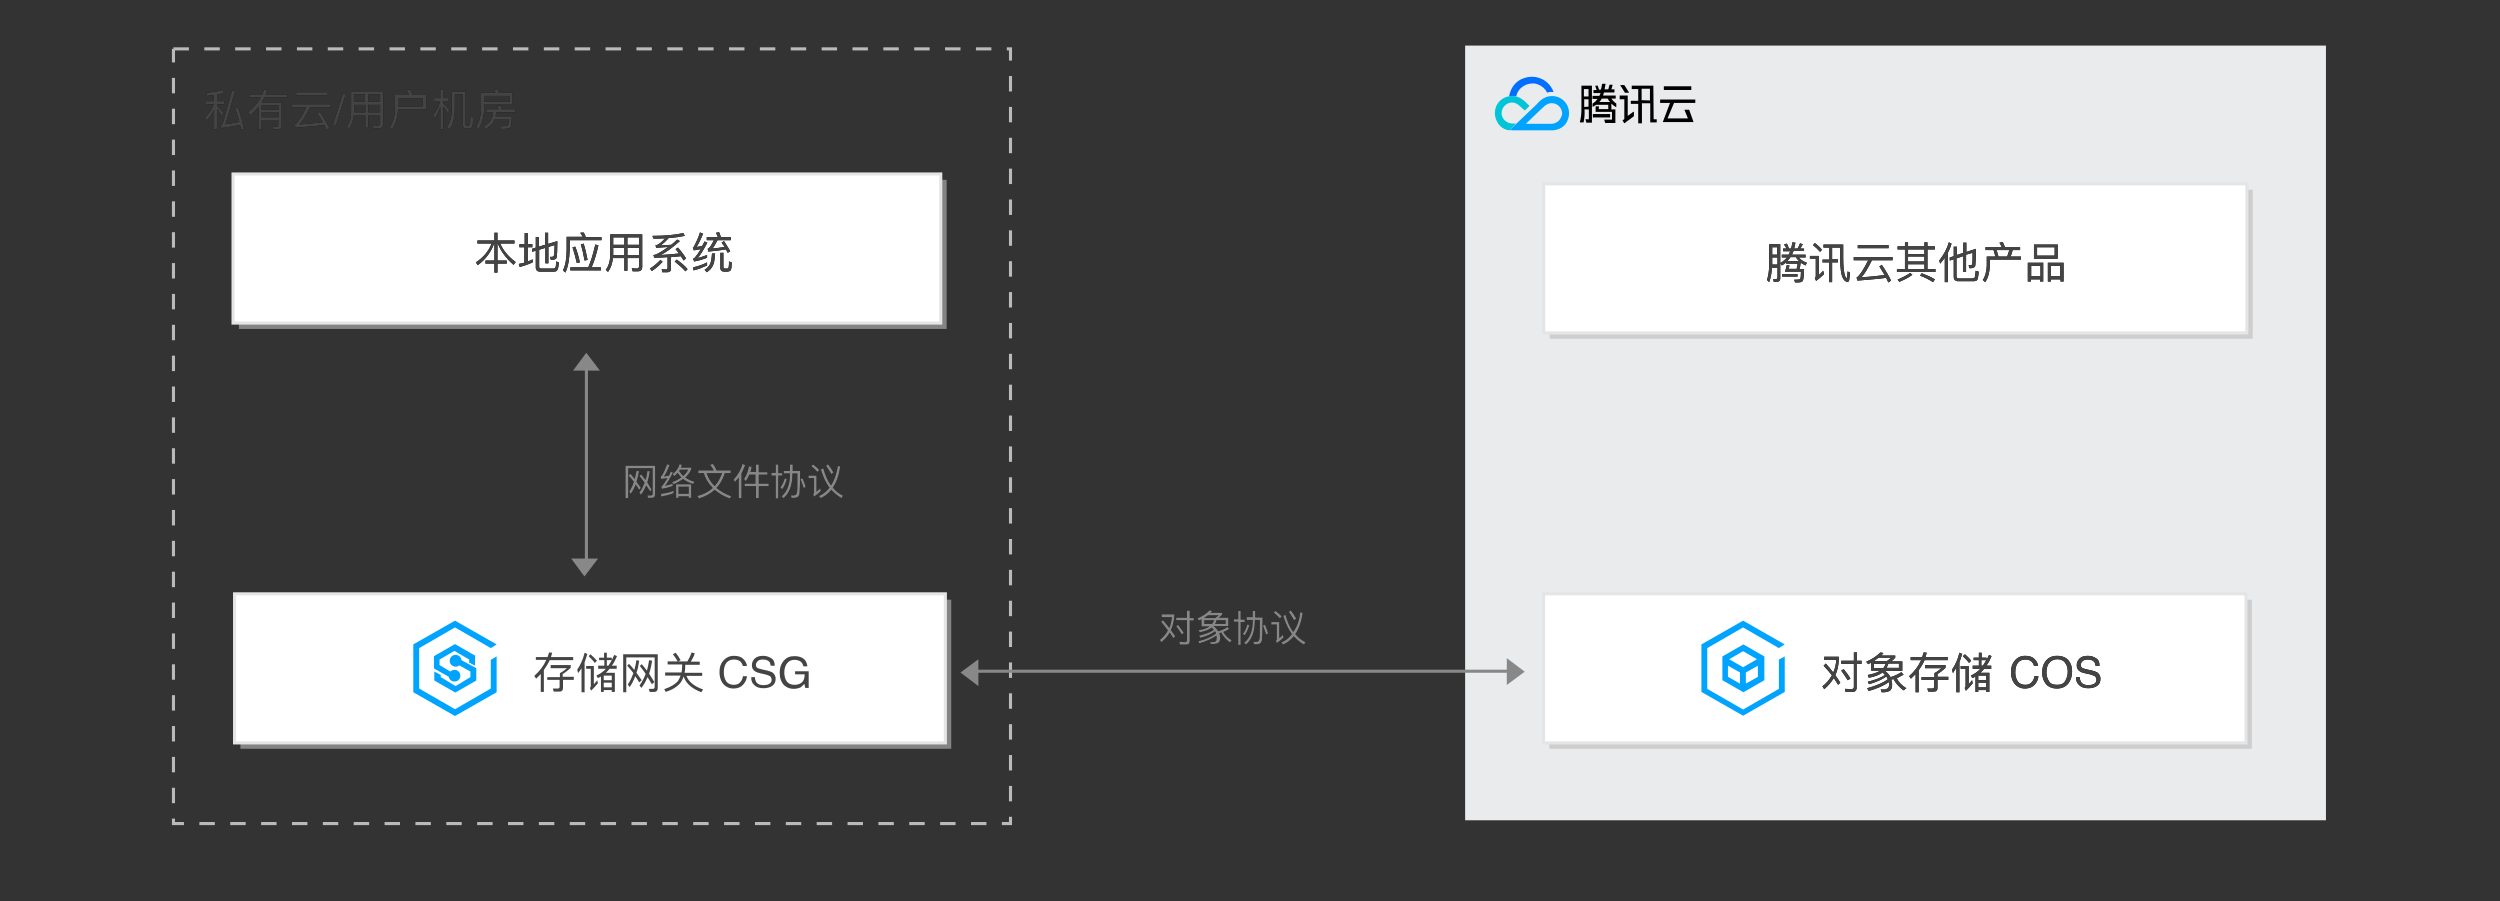 <?xml version="1.0" encoding="utf-8"?>
<!-- Generator: Adobe Illustrator 22.1.0, SVG Export Plug-In . SVG Version: 6.00 Build 0)  -->
<svg version="1.1" id="图层_1" xmlns="http://www.w3.org/2000/svg" xmlns:xlink="http://www.w3.org/1999/xlink" x="0px" y="0px"
	 width="810px" height="292px" viewBox="0 0 810 292" style="enable-background:new 0 0 810 292;" xml:space="preserve">
<rect x="0" y="0" width="810" height="292" fill="#333333" stroke="none"/>
<style type="text/css">
	.st0{fill-opacity:0;}
	.st1{fill:none;stroke:#BABABA;stroke-dasharray:5;}
	.st2{fill:#444444;}
	.st3{fill:#EAEBEC;}
	.st4{fill:#00A3FF;}
	.st5{fill:#00C5D9;}
	.st6{fill:#006EFF;}
	.st7{opacity:0.6;fill:#BBBBBB;enable-background:new    ;}
	.st8{fill:#FFFFFF;stroke:#E5E5E5;}
	.st9{fill:#00A4FF;}
	.st10{fill:#CEE3FF;fill-opacity:0;}
	.st11{fill:#878787;}
	.st12{fill:none;stroke:#888888;}
	.st13{fill:#888888;}
	.st14{fill:none;stroke:#FF0000;stroke-width:15;stroke-opacity:0;}
</style>
<title>画板</title>
<desc>Created with Sketch.</desc>
<g id="画板">
	<g id="混合云部署模式_svg" transform="translate(55, 14)">
		<g>
			<g id="DashRectGroup3" transform="translate(0.503, 1.434)">
				<rect id="矩形" x="0.7" y="0.4" class="st0" width="271.2" height="256.7"/>
				<path id="路径" class="st1" d="M0.7,0.4h271.2v251H0.7V0.4"/>
				<g id="编组" transform="translate(10.652, 12.652)">
					<g id="私有云_x2F_用户机房">
						<g id="path-1-link">
							<path id="path-1" d="M10.9,6.7c0.8,2,1.4,4.3,2,6.9l-1,0.3c-0.1-0.5-0.2-1-0.3-1.5c-1.8,0.4-3.8,0.7-6,1l-0.2-1
								C5.7,12.3,5.9,12.2,6,12L9,1.3l1,0.1L6.9,12.2c1.7-0.3,3.2-0.5,4.5-0.8C11,9.9,10.5,8.4,10,7L10.9,6.7z M0.6,4.7h2.5V2.7
								C2.4,2.8,1.7,2.9,0.9,3L0.7,2c2-0.2,3.8-0.5,5.3-0.9L6.4,2C5.7,2.2,4.9,2.4,4.2,2.5v2.2h2.3v1H4.2v0.6
								c0.7,0.7,1.4,1.4,2.1,2.3L5.7,9.4C5.1,8.5,4.6,7.7,4.2,7.2v6.6h-1V7.4C2.6,8.7,1.8,9.9,0.8,11L0.4,9.9
								c1.2-1.2,2.1-2.6,2.7-4.2H0.6V4.7z M18.6,6v1.5h5.6V6H18.6z M24.2,8.4h-5.6v1.5h5.6V8.4z M24.2,10.8h-5.6v3h-1V6.5
								c-0.8,1-1.7,1.9-2.7,2.7l-0.7-0.9c1.8-1.4,3.1-3,4.1-4.8h-3.7v-1h4.2c0.2-0.5,0.4-1.1,0.6-1.6l1,0.1c-0.2,0.5-0.3,1-0.5,1.5
								h7v1h-7.4c-0.3,0.6-0.6,1.1-0.9,1.6h6.5v7.6c0,0.7-0.4,1-1.2,1.1h-1.6l-0.3-0.9c0.5,0,1,0.1,1.5,0.1c0.4,0,0.5-0.2,0.5-0.5
								V10.8z M29.8,1.8h10v1h-10V1.8z M28.5,5.7H41v1h-6.7c-1.3,2.6-2.4,4.5-3.4,5.5c2.5-0.1,5-0.4,7.5-0.7
								c-0.5-0.9-1.1-1.8-1.7-2.8l0.8-0.5c1.3,1.9,2.3,3.6,3,5.1l-0.9,0.6c-0.2-0.5-0.5-1-0.7-1.5c-2.8,0.4-5.9,0.6-9.3,0.9l-0.3-1
								c0.1,0,0.2-0.1,0.2-0.1c0.9-0.7,2.1-2.5,3.6-5.5h-4.7V5.7z M44.9,2.4h1l-3.2,10h-1L44.9,2.4z M48.6,5.9v2.4h3.6V5.9H48.6z
								 M48.5,9.2c-0.2,1.8-0.7,3.3-1.6,4.5L46.2,13c0.9-1.2,1.4-2.8,1.4-4.7V1.5H58V12c0,1-0.5,1.5-1.5,1.5h-1.6l-0.3-1
								c0.6,0,1.1,0.1,1.6,0.1c0.5,0,0.8-0.3,0.8-0.9V9.2h-3.8v4.1h-1V9.2H48.5z M57,8.3V5.9h-3.8v2.4H57z M57,4.9V2.5h-3.8v2.4H57z
								 M52.1,2.5h-3.6v2.4h3.6V2.5z M70.8,3.7h-8v2.7h8V3.7z M62.8,7.4c-0.1,2.5-0.7,4.7-2,6.5l-0.7-0.7c1.1-1.6,1.7-3.6,1.7-6.1
								V2.7h4.6c-0.3-0.6-0.5-1.1-0.8-1.6l1.1-0.2c0.3,0.5,0.5,1.1,0.8,1.8h4.4v4.7H62.8z M74.4,3.7h2.1V1h1v2.7h1.7v1h-1.7v0.7
								c0.6,0.7,1.3,1.4,2,2.2l-0.6,0.9c-0.5-0.9-1-1.6-1.4-2.1v7.4h-1V6.6C76,8,75.4,9.3,74.6,10.4l-0.4-1.1
								C75.2,8,76,6.4,76.5,4.7h-2V3.7z M78.6,13.1c0.6-0.9,1-1.8,1.3-2.8c0.2-0.9,0.3-2,0.3-3.4V1.6h4.5v10.6
								c0,0.2,0.1,0.4,0.3,0.4h0.5c0.2,0,0.3,0,0.4-0.1c0.1-0.1,0.2-0.2,0.2-0.4c0.1-0.3,0.1-1.1,0.1-2.4l0.9,0.3c0,1,0,1.8-0.1,2.3
								c-0.1,0.5-0.2,0.8-0.4,1c-0.2,0.2-0.6,0.2-1,0.2H85c-0.9,0-1.3-0.4-1.3-1.2V2.5h-2.5v4.4c0,1.5-0.1,2.8-0.4,3.9
								c-0.2,1.1-0.7,2.1-1.3,3.1L78.6,13.1z M93.6,8.3h-2.2v-1h4c-0.1-0.4-0.3-0.8-0.4-1.1L96,6.1c0.1,0.4,0.3,0.8,0.4,1.2h4.4v1
								h-6.2c0,0.5-0.1,0.9-0.2,1.3h5.3c-0.1,1.9-0.2,3-0.3,3.3c-0.1,0.3-0.3,0.5-0.7,0.6c-0.4,0.1-1.1,0.2-2.3,0.2h-0.3l-0.3-0.9
								c0.3,0,0.5,0,0.8,0c0.8,0,1.2,0,1.5-0.1c0.2-0.1,0.3-0.2,0.4-0.4c0-0.2,0.1-0.8,0.2-1.8h-4.5c-0.6,1.4-1.6,2.5-3.1,3.3
								l-0.5-0.9C92.4,12,93.5,10.4,93.6,8.3z M99,3h-8.3v1.8H99V3z M90.7,5.7v1.2c0,2.7-0.6,5-1.9,6.9l-0.7-0.7
								c1-1.6,1.6-3.7,1.6-6.3V2h4.7c-0.1-0.4-0.3-0.7-0.4-1.1L95,0.8c0.1,0.4,0.3,0.8,0.4,1.2h4.5v3.6H90.7z"/>
						</g>
						<g id="path-1-link_1_">
							<path id="path-1_1_" class="st2" d="M10.9,6.7c0.8,2,1.4,4.3,2,6.9l-1,0.3c-0.1-0.5-0.2-1-0.3-1.5c-1.8,0.4-3.8,0.7-6,1
								l-0.2-1C5.7,12.3,5.9,12.2,6,12L9,1.3l1,0.1L6.9,12.2c1.7-0.3,3.2-0.5,4.5-0.8C11,9.9,10.5,8.4,10,7L10.9,6.7z M0.6,4.7h2.5
								V2.7C2.4,2.8,1.7,2.9,0.9,3L0.7,2c2-0.2,3.8-0.5,5.3-0.9L6.4,2C5.7,2.2,4.9,2.4,4.2,2.5v2.2h2.3v1H4.2v0.6
								c0.7,0.7,1.4,1.4,2.1,2.3L5.7,9.4C5.1,8.5,4.6,7.7,4.2,7.2v6.6h-1V7.4C2.6,8.7,1.8,9.9,0.8,11L0.4,9.9
								c1.2-1.2,2.1-2.6,2.7-4.2H0.6V4.7z M18.6,6v1.5h5.6V6H18.6z M24.2,8.4h-5.6v1.5h5.6V8.4z M24.2,10.8h-5.6v3h-1V6.5
								c-0.8,1-1.7,1.9-2.7,2.7l-0.7-0.9c1.8-1.4,3.1-3,4.1-4.8h-3.7v-1h4.2c0.2-0.5,0.4-1.1,0.6-1.6l1,0.1c-0.2,0.5-0.3,1-0.5,1.5
								h7v1h-7.4c-0.3,0.6-0.6,1.1-0.9,1.6h6.5v7.6c0,0.7-0.4,1-1.2,1.1h-1.6l-0.3-0.9c0.5,0,1,0.1,1.5,0.1c0.4,0,0.5-0.2,0.5-0.5
								V10.8z M29.8,1.8h10v1h-10V1.8z M28.5,5.7H41v1h-6.7c-1.3,2.6-2.4,4.5-3.4,5.5c2.5-0.1,5-0.4,7.5-0.7
								c-0.5-0.9-1.1-1.8-1.7-2.8l0.8-0.5c1.3,1.9,2.3,3.6,3,5.1l-0.9,0.6c-0.2-0.5-0.5-1-0.7-1.5c-2.8,0.4-5.9,0.6-9.3,0.9l-0.3-1
								c0.1,0,0.2-0.1,0.2-0.1c0.9-0.7,2.1-2.5,3.6-5.5h-4.7V5.7z M44.9,2.4h1l-3.2,10h-1L44.9,2.4z M48.6,5.9v2.4h3.6V5.9H48.6z
								 M48.5,9.2c-0.2,1.8-0.7,3.3-1.6,4.5L46.2,13c0.9-1.2,1.4-2.8,1.4-4.7V1.5H58V12c0,1-0.5,1.5-1.5,1.5h-1.6l-0.3-1
								c0.6,0,1.1,0.1,1.6,0.1c0.5,0,0.8-0.3,0.8-0.9V9.2h-3.8v4.1h-1V9.2H48.5z M57,8.3V5.9h-3.8v2.4H57z M57,4.9V2.5h-3.8v2.4H57z
								 M52.1,2.5h-3.6v2.4h3.6V2.5z M70.8,3.7h-8v2.7h8V3.7z M62.8,7.4c-0.1,2.5-0.7,4.7-2,6.5l-0.7-0.7c1.1-1.6,1.7-3.6,1.7-6.1
								V2.7h4.6c-0.3-0.6-0.5-1.1-0.8-1.6l1.1-0.2c0.3,0.5,0.5,1.1,0.8,1.8h4.4v4.7H62.8z M74.4,3.7h2.1V1h1v2.7h1.7v1h-1.7v0.7
								c0.6,0.7,1.3,1.4,2,2.2l-0.6,0.9c-0.5-0.9-1-1.6-1.4-2.1v7.4h-1V6.6C76,8,75.4,9.3,74.6,10.4l-0.4-1.1
								C75.2,8,76,6.4,76.5,4.7h-2V3.7z M78.6,13.1c0.6-0.9,1-1.8,1.3-2.8c0.2-0.9,0.3-2,0.3-3.4V1.6h4.5v10.6
								c0,0.2,0.1,0.4,0.3,0.4h0.5c0.2,0,0.3,0,0.4-0.1c0.1-0.1,0.2-0.2,0.2-0.4c0.1-0.3,0.1-1.1,0.1-2.4l0.9,0.3c0,1,0,1.8-0.1,2.3
								c-0.1,0.5-0.2,0.8-0.4,1c-0.2,0.2-0.6,0.2-1,0.2H85c-0.9,0-1.3-0.4-1.3-1.2V2.5h-2.5v4.4c0,1.5-0.1,2.8-0.4,3.9
								c-0.2,1.1-0.7,2.1-1.3,3.1L78.6,13.1z M93.6,8.3h-2.2v-1h4c-0.1-0.4-0.3-0.8-0.4-1.1L96,6.1c0.1,0.4,0.3,0.8,0.4,1.2h4.4v1
								h-6.2c0,0.5-0.1,0.9-0.2,1.3h5.3c-0.1,1.9-0.2,3-0.3,3.3c-0.1,0.3-0.3,0.5-0.7,0.6c-0.4,0.1-1.1,0.2-2.3,0.2h-0.3l-0.3-0.9
								c0.3,0,0.5,0,0.8,0c0.8,0,1.2,0,1.5-0.1c0.2-0.1,0.3-0.2,0.4-0.4c0-0.2,0.1-0.8,0.2-1.8h-4.5c-0.6,1.4-1.6,2.5-3.1,3.3
								l-0.5-0.9C92.4,12,93.5,10.4,93.6,8.3z M99,3h-8.3v1.8H99V3z M90.7,5.7v1.2c0,2.7-0.6,5-1.9,6.9l-0.7-0.7
								c1-1.6,1.6-3.7,1.6-6.3V2h4.7c-0.1-0.4-0.3-0.7-0.4-1.1L95,0.8c0.1,0.4,0.3,0.8,0.4,1.2h4.5v3.6H90.7z"/>
						</g>
					</g>
				</g>
			</g>
			<g id="QcloudGroup6" transform="translate(419.505, 0.77)">
				<rect id="矩形_1_" x="0.2" y="0" class="st3" width="278.9" height="251"/>
				<g id="编组_1_" transform="translate(9.652, 9.652)">
					<g>
						<g>
							<path id="形状" class="st4" d="M22.6,8.3c-1.1-1.1-2.5-1.6-4-1.6c-1.3,0-2.5,0.5-3.5,1.3c-0.5,0.4-0.9,0.8-1.4,1.4L5,17.7
								c0.5,0.1,1.1,0.1,1.5,0.1H19c1.4-0.1,2.6-0.6,3.6-1.5C24.7,14.1,24.8,10.5,22.6,8.3C22.6,8.4,22.6,8.4,22.6,8.3L22.6,8.3z
								 M20.9,14.7c-0.7,0.6-1.5,1-2.4,1h-8.3l4.8-4.6c0.2-0.2,0.8-0.7,1.2-1.1c0.7-0.6,1.5-1,2.4-1c1.8,0,3.4,1.5,3.4,3.4
								C21.9,13.1,21.5,14,20.9,14.7L20.9,14.7z"/>
							<path id="路径_1_" class="st5" d="M9.1,7.8C8.1,7,6.9,6.7,5.7,6.7c-3.1,0-5.6,2.5-5.5,5.6c0,1.4,0.6,2.9,1.6,4
								c0.9,0.9,1.9,1.4,3.1,1.5L7,15.6H5.8c-0.9,0-1.7-0.4-2.4-1C2,13.3,2,11.2,3.4,9.8c0.7-0.7,1.4-1,2.4-1c0.9,0,1.6,0.4,2.3,1
								c0.5,0.4,1.4,1.3,1.8,1.6l1.5-1.5C10.7,9.2,9.7,8.2,9.1,7.8z"/>
							<path id="路径_2_" class="st6" d="M19.2,5.4c-1.4-3.9-5.6-5.9-9.6-4.5C7,1.7,5.2,4.1,4.8,6.8c0.3-0.1,0.7-0.1,1-0.1
								c0.4,0,0.9,0,1.3,0.1l0,0c0.6-2.9,3.5-4.6,6.3-4.1c1.6,0.4,3,1.4,3.7,2.9C17.7,5.4,18.3,5.3,19.2,5.4
								C19.2,5.5,19.2,5.4,19.2,5.4z"/>
						</g>
						<g transform="translate(27.026, 1.93)">
							<path id="形状_1_" d="M24.5,1.4h-7v1.1h2.1v3.8h-2.4v1h2.4v6.3h1.2V7.1h2.7v6.2h2.1v-1h-1L24.5,1.4z M20.7,6.1V2.4h2.7v3.8
								L20.7,6.1z"/>
							<rect id="矩形_2_" x="4.9" y="10.6" width="5.6" height="1.1"/>
							<path id="形状_2_" d="M1.2,8.7c0,1.5-0.1,3.1-0.5,4.5c0,0.1,0,0.1,0.1,0.1h1.1c0.3-1.4,0.4-2.8,0.3-4.2h1.4v3.2h-1
								c0,0-0.1,0-0.1,0.1l0.3,1h1.8v-12H1.2V8.7z M2.1,8.3V5.8h1.4v2.4L2.1,8.3z M3.5,2.5v2.4H2V2.5H3.5z"/>
							<path id="形状_3_" d="M10.9,5.6h1.4v-1H8.2c0.1-0.3,0.2-0.7,0.3-1h3.4v-1h-1l0.4-1.4c0-0.1,0-0.1-0.1-0.1h-0.9L9.9,2.6H8.7
								C8.8,2.1,8.9,1.4,9,0.9c0-0.1,0-0.1-0.1-0.1h-1C7.8,1.4,7.7,2.1,7.5,2.7H6.9L6.5,1.4H5.8c0,0-0.1,0-0.1,0.1l0.4,1.3h-1v1h2.3
								C7.3,4.1,7.2,4.4,7,4.7H4.8v1h1.6c-0.4,0.6-1,1.2-1.6,1.5v1c0,0.1,0,0.1,0.2,0C5.3,8,5.7,7.8,6,7.6h3.9V9H6.8l0.1-0.8
								c0,0,0-0.1-0.1-0.1l0,0h-1v1.7c0,0,0,0.1,0.1,0.1l0,0h5.2v2.5H8.7c0,0-0.1,0-0.1,0.1l0.3,1h3.3V9.1h-1.3V7.2
								c0.4,0.4,0.9,0.8,1.4,1.1c0.2,0.1,0.2,0,0.2,0V7.2C11.9,6.8,11.3,6.2,10.9,5.6z M9.7,5.6c0.2,0.4,0.5,0.8,0.8,1.1H7
								C7.3,6.4,7.6,6,7.8,5.6H9.7z"/>
							<path id="路径_3_" d="M18.1,9.8l-1.9,1.4V4.6h-2.6v1.2h1.5v6.4l-0.6,0.5l0.6,0.9l3.1-2.3V10L18.1,9.8
								C18.2,9.8,18.2,9.8,18.1,9.8L18.1,9.8z"/>
							<path id="路径_4_" d="M15.3,3.7h1.3V3.6l0,0l-1.5-2.4h-1.2h-0.1c0,0,0,0,0,0.1L15.3,3.7z"/>
							<rect id="矩形_3_" x="27.9" y="1.6" width="8.9" height="1.2"/>
							<path id="路径_5_" d="M31.2,7h6.9V5.9H26.7V7h3.2l-2.3,6.1v0.1h9.8c0,0,0.1,0,0.1-0.1l0,0l0,0l-1.4-3.9h-1.4
								c0,0-0.1,0-0.1,0.1l0,0l1.1,2.7h-6.6L31.2,7z"/>
						</g>
					</g>
				</g>
			</g>
			<g id="RectEndPoint1" transform="translate(19.807, 41.972)">
				<rect id="矩形_4_" x="2.6" y="2.3" class="st7" width="229.3" height="48.3"/>
				<rect id="矩形_5_" x="0.7" y="0.4" class="st8" width="229.3" height="48.3"/>
				<g id="编组_2_" transform="translate(79.181, 18.443)">
					<g id="本地应用系统">
						<g id="path-2-link">
							<path id="path-2" d="M0.7,3.5h5.5V1h1v2.5h5.5v1H8.1c0.9,2.2,2.6,4.2,5,6l-0.7,0.9C10,9.3,8.3,7,7.3,4.5H7.2V10h3v1h-3v2.9
								h-1v-2.9H3.3v-1h2.9V4.5H6.1c-1,2.8-2.8,5.2-5.3,7l-0.6-0.9C2.6,9,4.3,7,5.3,4.5H0.7V3.5z M26.6,3.7c0,2.8-0.1,4.6-0.2,5.2
								c-0.1,0.6-0.7,0.9-1.8,0.9h-0.1l-0.3-1c0.2,0,0.4,0,0.6,0c0.4,0,0.6-0.2,0.7-0.5C25.6,8,25.7,6.9,25.7,5l-2,0.6v5.3h-1v-5
								l-2,0.6V12c0,0.4,0.2,0.6,0.7,0.6h3.9c0.3,0,0.5-0.1,0.6-0.3c0.2-0.2,0.3-0.9,0.3-2l0.9,0.3c-0.1,1.4-0.3,2.3-0.6,2.6
								c-0.2,0.3-0.6,0.4-1.1,0.4H21c-0.9,0-1.4-0.5-1.4-1.4V6.8l-1.2,0.4v-1l1.2-0.4V2.4h1v3.1l2-0.6V1h1v3.6L26.6,3.7z M18.6,9.6
								v1c-1.3,0.6-2.7,1.1-4.2,1.5l-0.3-1c0.6-0.1,1.2-0.3,1.8-0.4v-5h-1.6v-1H16V1.1h1v3.6h1.5v1H17v4.6
								C17.5,10.1,18.1,9.9,18.6,9.6z M30.8,12.2h5.8c0.9-2,1.6-4.4,2.3-7.4l1,0.3c-0.6,2.7-1.3,5-2.2,7.1h3v1h-9.9V12.2z M32.4,5.5
								c0.6,1.5,1.1,3.2,1.5,5.1l-1,0.2c-0.4-1.8-0.9-3.5-1.4-5.1L32.4,5.5z M35.1,4.5c0.5,1.5,0.9,3.3,1.3,5.3l-1,0.2
								c-0.3-1.8-0.7-3.6-1.2-5.2L35.1,4.5z M35.1,0.9c0.3,0.4,0.5,0.9,0.7,1.5h5.1v1H30.6v3.1c-0.1,3.1-0.5,5.5-1.4,7.4l-0.8-0.7
								c0.8-1.6,1.2-3.8,1.2-6.7V2.3h5.2c-0.2-0.4-0.5-0.9-0.8-1.3L35.1,0.9z M44.7,5.9v2.4h3.6V5.9H44.7z M44.6,9.2
								c-0.2,1.8-0.7,3.3-1.6,4.5L42.3,13c0.9-1.2,1.4-2.8,1.4-4.7V1.5h10.4V12c0,1-0.5,1.5-1.5,1.5H51l-0.3-1
								c0.6,0,1.1,0.1,1.6,0.1c0.5,0,0.8-0.3,0.8-0.9V9.2h-3.8v4.1h-1V9.2H44.6z M53.1,8.3V5.9h-3.8v2.4H53.1z M53.1,4.9V2.5h-3.8
								v2.4H53.1z M48.3,2.5h-3.6v2.4h3.6V2.5z M62.2,13.8h-1.6l-0.2-1c0.5,0,1,0.1,1.4,0.1c0.3,0,0.5-0.2,0.5-0.5V8.9
								C61,9,59.6,9.1,58,9.1l-0.3-0.9c0.3,0,0.6-0.1,0.9-0.2c1.1-0.5,2.4-1.3,3.9-2.4c-1.2,0.1-2.5,0.2-3.9,0.3l-0.2-0.9
								C58.6,5,58.8,5,59,4.9c0.7-0.3,1.5-1,2.5-2.1c-1.2,0.1-2.5,0.1-3.8,0.1L57.4,2c4,0,7.4-0.3,10-0.9L67.9,2
								c-1.5,0.3-3.2,0.6-5.2,0.7c-0.9,1-1.8,1.8-2.6,2.4c1.1-0.1,2.3-0.1,3.4-0.2c0.6-0.5,1.3-1.1,1.9-1.7l0.9,0.5
								c-2.4,2.1-4.4,3.6-6.2,4.5c2.3-0.1,4.2-0.3,5.9-0.5c-0.3-0.4-0.7-0.9-1.1-1.4l0.8-0.5c1.1,1.3,2,2.5,2.6,3.5L67.5,10
								c-0.3-0.5-0.6-1-0.9-1.4c-1,0.1-2,0.2-3.2,0.3v3.8C63.4,13.4,63,13.8,62.2,13.8z M65.3,9.7c1.4,1,2.6,2,3.5,3.1l-0.7,0.7
								c-0.9-1-2-2-3.5-3.2L65.3,9.7z M60,9.8l0.7,0.6c-1,1.1-2.1,2.1-3.5,3l-0.6-0.8C57.9,11.8,59,10.8,60,9.8z M75.1,10.6v1
								c-1.3,0.6-2.7,1.2-4.4,1.6l-0.1-1C72.3,11.8,73.8,11.3,75.1,10.6z M72.8,0.9l1,0.4c-0.7,1.8-1.4,3.2-2.1,4.3
								c0.6-0.1,1.2-0.2,1.8-0.3c0.3-0.5,0.5-1,0.8-1.5l0.9,0.4c-1.2,2.3-2.3,4-3.1,5c1-0.3,2-0.6,3-1v0.9c-1.5,0.6-2.9,1-4.2,1.2
								l-0.3-0.9c0.2-0.1,0.3-0.2,0.5-0.3c0.5-0.6,1.2-1.5,2-2.8c-0.8,0.1-1.5,0.3-2.3,0.4l-0.3-0.9c0.2-0.1,0.3-0.2,0.4-0.4
								C71.6,4,72.3,2.6,72.8,0.9z M75.5,7.1l-0.2-0.9c0.1,0,0.1-0.1,0.2-0.1c0.5-0.3,1.1-1.2,1.8-2.7H75v-1h3.6
								c-0.2-0.5-0.4-1-0.6-1.4l1-0.2c0.2,0.5,0.4,1,0.6,1.6h3.2v1h-4.3c-0.6,1.2-1.2,2.1-1.6,2.7c1.3-0.1,2.6-0.3,3.9-0.5
								c-0.3-0.4-0.6-0.9-1-1.4l0.8-0.5C81.4,5,82.1,6,82.6,7l-0.8,0.5c-0.2-0.4-0.4-0.7-0.6-1.1C79.5,6.7,77.6,6.9,75.5,7.1z
								 M76.7,7.7h1c-0.1,1.8-0.3,3.1-0.7,3.9c-0.4,0.9-1.1,1.6-2,2.2L74.3,13c0.8-0.5,1.4-1.1,1.8-1.9C76.4,10.4,76.6,9.2,76.7,7.7
								z M81.7,13.6h-1c-0.8,0-1.3-0.4-1.3-1.2V7.5h1v4.6c0,0.3,0.1,0.4,0.3,0.5h0.9c0.3,0,0.5-0.2,0.5-0.5c0.1-0.4,0.1-1,0.1-1.8
								l0.9,0.3c0,1.3-0.1,2.1-0.3,2.4C82.7,13.4,82.3,13.5,81.7,13.6z"/>
						</g>
						<g id="path-2-link_1_">
							<path id="path-2_1_" class="st2" d="M0.7,3.5h5.5V1h1v2.5h5.5v1H8.1c0.9,2.2,2.6,4.2,5,6l-0.7,0.9C10,9.3,8.3,7,7.3,4.5H7.2
								V10h3v1h-3v2.9h-1v-2.9H3.3v-1h2.9V4.5H6.1c-1,2.8-2.8,5.2-5.3,7l-0.6-0.9C2.6,9,4.3,7,5.3,4.5H0.7V3.5z M26.6,3.7
								c0,2.8-0.1,4.6-0.2,5.2c-0.1,0.6-0.7,0.9-1.8,0.9h-0.1l-0.3-1c0.2,0,0.4,0,0.6,0c0.4,0,0.6-0.2,0.7-0.5
								C25.6,8,25.7,6.9,25.7,5l-2,0.6v5.3h-1v-5l-2,0.6V12c0,0.4,0.2,0.6,0.7,0.6h3.9c0.3,0,0.5-0.1,0.6-0.3c0.2-0.2,0.3-0.9,0.3-2
								l0.9,0.3c-0.1,1.4-0.3,2.3-0.6,2.6c-0.2,0.3-0.6,0.4-1.1,0.4H21c-0.9,0-1.4-0.5-1.4-1.4V6.8l-1.2,0.4v-1l1.2-0.4V2.4h1v3.1
								l2-0.6V1h1v3.6L26.6,3.7z M18.6,9.6v1c-1.3,0.6-2.7,1.1-4.2,1.5l-0.3-1c0.6-0.1,1.2-0.3,1.8-0.4v-5h-1.6v-1H16V1.1h1v3.6h1.5
								v1H17v4.6C17.5,10.1,18.1,9.9,18.6,9.6z M30.8,12.2h5.8c0.9-2,1.6-4.4,2.3-7.4l1,0.3c-0.6,2.7-1.3,5-2.2,7.1h3v1h-9.9V12.2z
								 M32.4,5.5c0.6,1.5,1.1,3.2,1.5,5.1l-1,0.2c-0.4-1.8-0.9-3.5-1.4-5.1L32.4,5.5z M35.1,4.5c0.5,1.5,0.9,3.3,1.3,5.3l-1,0.2
								c-0.3-1.8-0.7-3.6-1.2-5.2L35.1,4.5z M35.1,0.9c0.3,0.4,0.5,0.9,0.7,1.5h5.1v1H30.6v3.1c-0.1,3.1-0.5,5.5-1.4,7.4l-0.8-0.7
								c0.8-1.6,1.2-3.8,1.2-6.7V2.3h5.2c-0.2-0.4-0.5-0.9-0.8-1.3L35.1,0.9z M44.7,5.9v2.4h3.6V5.9H44.7z M44.6,9.2
								c-0.2,1.8-0.7,3.3-1.6,4.5L42.3,13c0.9-1.2,1.4-2.8,1.4-4.7V1.5h10.4V12c0,1-0.5,1.5-1.5,1.5H51l-0.3-1
								c0.6,0,1.1,0.1,1.6,0.1c0.5,0,0.8-0.3,0.8-0.9V9.2h-3.8v4.1h-1V9.2H44.6z M53.1,8.3V5.9h-3.8v2.4H53.1z M53.1,4.9V2.5h-3.8
								v2.4H53.1z M48.3,2.5h-3.6v2.4h3.6V2.5z M62.2,13.8h-1.6l-0.2-1c0.5,0,1,0.1,1.4,0.1c0.3,0,0.5-0.2,0.5-0.5V8.9
								C61,9,59.6,9.1,58,9.1l-0.3-0.9c0.3,0,0.6-0.1,0.9-0.2c1.1-0.5,2.4-1.3,3.9-2.4c-1.2,0.1-2.5,0.2-3.9,0.3l-0.2-0.9
								C58.6,5,58.8,5,59,4.9c0.7-0.3,1.5-1,2.5-2.1c-1.2,0.1-2.5,0.1-3.8,0.1L57.4,2c4,0,7.4-0.3,10-0.9L67.9,2
								c-1.5,0.3-3.2,0.6-5.2,0.7c-0.9,1-1.8,1.8-2.6,2.4c1.1-0.1,2.3-0.1,3.4-0.2c0.6-0.5,1.3-1.1,1.9-1.7l0.9,0.5
								c-2.4,2.1-4.4,3.6-6.2,4.5c2.3-0.1,4.2-0.3,5.9-0.5c-0.3-0.4-0.7-0.9-1.1-1.4l0.8-0.5c1.1,1.3,2,2.5,2.6,3.5L67.5,10
								c-0.3-0.5-0.6-1-0.9-1.4c-1,0.1-2,0.2-3.2,0.3v3.8C63.4,13.4,63,13.8,62.2,13.8z M65.3,9.7c1.4,1,2.6,2,3.5,3.1l-0.7,0.7
								c-0.9-1-2-2-3.5-3.2L65.3,9.7z M60,9.8l0.7,0.6c-1,1.1-2.1,2.1-3.5,3l-0.6-0.8C57.9,11.8,59,10.8,60,9.8z M75.1,10.6v1
								c-1.3,0.6-2.7,1.2-4.4,1.6l-0.1-1C72.3,11.8,73.8,11.3,75.1,10.6z M72.8,0.9l1,0.4c-0.7,1.8-1.4,3.2-2.1,4.3
								c0.6-0.1,1.2-0.2,1.8-0.3c0.3-0.5,0.5-1,0.8-1.5l0.9,0.4c-1.2,2.3-2.3,4-3.1,5c1-0.3,2-0.6,3-1v0.9c-1.5,0.6-2.9,1-4.2,1.2
								l-0.3-0.9c0.2-0.1,0.3-0.2,0.5-0.3c0.5-0.6,1.2-1.5,2-2.8c-0.8,0.1-1.5,0.3-2.3,0.4l-0.3-0.9c0.2-0.1,0.3-0.2,0.4-0.4
								C71.6,4,72.3,2.6,72.8,0.9z M75.5,7.1l-0.2-0.9c0.1,0,0.1-0.1,0.2-0.1c0.5-0.3,1.1-1.2,1.8-2.7H75v-1h3.6
								c-0.2-0.5-0.4-1-0.6-1.4l1-0.2c0.2,0.5,0.4,1,0.6,1.6h3.2v1h-4.3c-0.6,1.2-1.2,2.1-1.6,2.7c1.3-0.1,2.6-0.3,3.9-0.5
								c-0.3-0.4-0.6-0.9-1-1.4l0.8-0.5C81.4,5,82.1,6,82.6,7l-0.8,0.5c-0.2-0.4-0.4-0.7-0.6-1.1C79.5,6.7,77.6,6.9,75.5,7.1z
								 M76.7,7.7h1c-0.1,1.8-0.3,3.1-0.7,3.9c-0.4,0.9-1.1,1.6-2,2.2L74.3,13c0.8-0.5,1.4-1.1,1.8-1.9C76.4,10.4,76.6,9.2,76.7,7.7
								z M81.7,13.6h-1c-0.8,0-1.3-0.4-1.3-1.2V7.5h1v4.6c0,0.3,0.1,0.4,0.3,0.5h0.9c0.3,0,0.5-0.2,0.5-0.5c0.1-0.4,0.1-1,0.1-1.8
								l0.9,0.3c0,1.3-0.1,2.1-0.3,2.4C82.7,13.4,82.3,13.5,81.7,13.6z"/>
						</g>
					</g>
				</g>
			</g>
			<g id="ShadowBasicRect2" transform="translate(21, 178)">
				<rect id="矩形_6_" x="1.9" y="2.3" class="st7" width="230.3" height="48.3"/>
				<rect id="矩形_7_" x="0" y="0.4" class="st8" width="230.3" height="48.3"/>
				<g id="编组_4_" transform="translate(57.912, 8.687)">
					<g id="Product-Icons_x3010_32_x3011_">
						<g id="编组_3_">
							<polygon id="路径_6_" class="st9" points="25.1,22.4 13.5,29.1 1.9,22.4 1.9,9.3 13.5,2.6 25.1,9.3 25.1,9.3 27,8.1 
								13.5,0.4 0,8.1 0,23.6 13.5,31.3 27,23.6 27,12 25.1,13.1 							"/>
							<path id="路径_7_" class="st9" d="M20.3,11.9L13.5,8l-6.8,3.9v4l4.8,2.7c0.2,1.1,1.2,1.7,2.2,1.5c1.1-0.2,1.7-1.2,1.5-2.2
								c-0.2-1.1-1.2-1.7-2.2-1.5c-0.4,0.1-0.7,0.2-1,0.5l-3.5-2.1v-1.8l4.8-2.8l4.8,2.8v1l1.9,1V11.9z"/>
							<path id="路径_8_" class="st9" d="M6.8,16.9v2.9l6.8,3.9l6.8-3.9v-4l-4.8-2.6c-0.1-1.1-1.1-1.8-2.1-1.7
								c-1.1,0.1-1.8,1.1-1.7,2.1c0.1,1.1,1.1,1.8,2.1,1.7c0.4,0,0.7-0.2,1-0.4l3.6,2v1.8l-4.8,2.9l-4.8-2.9V18L6.8,16.9z"/>
						</g>
					</g>
					<g id="存储网关CSG" transform="translate(39, 10)">
						<g id="path-3-link_1_">
							<path id="path-3_1_" class="st2" d="M0.7,2.2h3.8c0.2-0.5,0.3-1,0.5-1.5l1,0.1C5.9,1.3,5.7,1.7,5.6,2.2h7.2v1H5.2
								C4.7,4.3,4,5.4,3.3,6.4v7.1h-1V7.7c-0.5,0.5-1,1-1.5,1.5L0.2,8.3c1.7-1.5,3-3.2,3.9-5.2H0.7V2.2z M4.4,8.7h4.1V7.4
								c0.8-0.4,1.6-1,2.3-1.6H5.5V4.8H12v0.9c-0.8,0.7-1.6,1.4-2.6,2v0.9H13v1H9.5v2.6c0,0.8-0.4,1.2-1.2,1.2H6.5l-0.3-1
								c0.5,0,1,0,1.6,0c0.4,0,0.6-0.2,0.6-0.6V9.6H4.4V8.7z M15.5,5.8c-0.3,0.5-0.7,1.1-1.1,1.6l-0.3-1.1c1.1-1.6,1.9-3.4,2.4-5.5
								l0.9,0.4c-0.3,1-0.6,1.9-0.9,2.7v9.7h-1V5.8z M18.4,1.3c0.8,0.7,1.5,1.4,2.1,2.1l-0.7,0.7c-0.5-0.7-1.2-1.4-2-2.2L18.4,1.3z
								 M17,5.1h2.5V11c0.4-0.4,0.7-0.8,1.1-1.3l0.2,1c-0.7,0.9-1.5,1.7-2.2,2.4l-0.4-0.9c0.2-0.2,0.3-0.3,0.3-0.5V6H17V5.1z
								 M21.1,2.4h1.7V0.8h0.9v1.6h1.6v0.8c0.3-0.6,0.5-1.1,0.8-1.7L27,1.9c-0.5,1.2-1,2.2-1.7,3.1h1.6V6h-2.3
								c-0.4,0.5-0.8,0.9-1.2,1.3h2.9v6.2h-1v-0.6h-2.6v0.6h-0.9v-5c-0.3,0.2-0.7,0.4-1,0.5l-0.5-0.8C21.4,7.7,22.5,7,23.4,6h-2.5V5
								h2V3.2h-1.7V2.4z M24.2,5c0.4-0.6,0.8-1.2,1.1-1.8h-1.6V5H24.2z M22.7,10.5v1.5h2.6v-1.5H22.7z M25.3,9.7V8.2h-2.6v1.5H25.3z
								 M34.2,10.4c-0.4-0.7-0.9-1.4-1.3-2c-0.5,1.4-1.1,2.5-1.8,3.5l-0.6-0.8c0.7-1,1.3-2.3,1.8-3.7c-0.7-0.9-1.3-1.7-2-2.4
								l0.6-0.6c0.5,0.5,1.1,1.2,1.7,2c0.3-1,0.5-2,0.7-3.2l0.9,0.2c-0.2,1.4-0.5,2.8-0.9,3.9c0.5,0.7,1.1,1.5,1.7,2.4L34.2,10.4z
								 M38.3,11c-0.5-0.8-1-1.6-1.4-2.3c-0.6,1.4-1.2,2.5-2,3.5l-0.6-0.8c0.8-1.1,1.4-2.3,2-3.7c-0.6-1-1.3-1.8-1.9-2.6L35,4.5
								c0.5,0.6,1.1,1.3,1.7,2.1c0.3-1,0.5-2.2,0.7-3.4l1,0.2c-0.3,1.6-0.6,3-1,4.2c0.5,0.8,1.1,1.7,1.7,2.7L38.3,11z M39,13.5h-1.4
								l-0.3-1l1.3,0c0.4,0,0.6-0.2,0.6-0.6V2.3H30v11.3h-1V1.3h11.2v10.9C40.2,13,39.8,13.5,39,13.5z M46,0.8
								c0.6,0.7,1.1,1.5,1.6,2.4l-0.9,0.5c-0.5-0.9-1-1.7-1.6-2.4L46,0.8z M51.2,0.7l1,0.3c-0.3,1-0.8,1.9-1.3,2.7h2.9v1h-4.7v0.7
								c0,0.7-0.1,1.4-0.2,1.9h5.7v1h-5.1c0.7,1.9,2.5,3.4,5.4,4.4l-0.6,0.9c-3.1-1.2-5-2.9-5.7-5.1c-0.3,0.8-0.6,1.5-1.1,2.1
								c-1,1.2-2.5,2.2-4.7,2.9l-0.5-0.9c2.1-0.7,3.6-1.6,4.5-2.7c0.3-0.5,0.6-1.1,0.8-1.7h-5v-1h5.3C48,6.6,48.1,6,48.1,5.3V4.6
								h-4.7v-1h6.4C50.3,2.8,50.8,1.8,51.2,0.7z M64.9,1.8c1.3,0,2.3,0.3,3,1s1.1,1.4,1.2,2.3h-1.3c-0.2-0.6-0.5-1.2-0.9-1.5
								C66.4,3.2,65.7,3,64.9,3c-1,0-1.8,0.3-2.4,1s-0.9,1.8-0.9,3.2c0,1.2,0.3,2.1,0.8,2.9c0.5,0.7,1.4,1.1,2.5,1.1
								c1,0,1.8-0.4,2.3-1.2c0.3-0.4,0.5-0.9,0.6-1.6h1.3c-0.1,1.1-0.5,1.9-1.2,2.7c-0.8,0.9-1.9,1.3-3.2,1.3
								c-1.2,0-2.1-0.4-2.9-1.1c-1-0.9-1.6-2.4-1.6-4.3c0-1.5,0.4-2.7,1.2-3.6C62.3,2.4,63.4,1.8,64.9,1.8z M71.7,8.9
								c0,0.6,0.2,1,0.4,1.4c0.5,0.7,1.2,1,2.4,1c0.5,0,1-0.1,1.4-0.2c0.8-0.3,1.2-0.8,1.2-1.5c0-0.5-0.2-0.9-0.5-1.2
								c-0.3-0.2-0.9-0.4-1.6-0.6l-1.4-0.3c-0.9-0.2-1.5-0.4-1.9-0.7c-0.6-0.4-1-1-1-1.9c0-0.9,0.3-1.6,0.9-2.2s1.5-0.9,2.7-0.9
								c1.1,0,1.9,0.3,2.7,0.8s1.1,1.3,1.1,2.4h-1.3c-0.1-0.5-0.2-1-0.4-1.2C76,3.3,75.3,3,74.3,3c-0.8,0-1.4,0.2-1.7,0.5
								S72,4.3,72,4.7c0,0.5,0.2,0.9,0.6,1.1c0.3,0.1,0.9,0.3,1.8,0.5l1.4,0.3c0.7,0.2,1.2,0.4,1.6,0.6c0.6,0.5,1,1.2,1,2
								c0,1.1-0.4,1.9-1.2,2.4c-0.8,0.5-1.7,0.7-2.8,0.7c-1.2,0-2.2-0.3-2.9-1c-0.7-0.6-1.1-1.5-1-2.6H71.7z M84.5,1.9
								c0.9,0,1.8,0.2,2.4,0.5c1,0.5,1.6,1.4,1.8,2.8h-1.3c-0.2-0.7-0.5-1.3-1-1.6s-1.2-0.5-1.9-0.5c-0.9,0-1.7,0.3-2.3,1
								s-1,1.7-1,3.1c0,1.2,0.3,2.2,0.8,2.9c0.5,0.7,1.4,1.1,2.6,1.1c0.9,0,1.7-0.3,2.3-0.8c0.6-0.5,0.9-1.4,0.9-2.6h-3.1V6.8h4.4
								v5.4H88l-0.3-1.3c-0.5,0.5-0.9,0.9-1.2,1.1c-0.6,0.3-1.4,0.5-2.3,0.5c-1.2,0-2.2-0.4-3.1-1.2c-0.9-1-1.4-2.3-1.4-4
								c0-1.7,0.5-3,1.4-4C82,2.3,83.1,1.9,84.5,1.9z"/>
						</g>
					</g>
				</g>
			</g>
			<g id="ShadowBasicRect5" transform="translate(445, 178)">
				<rect id="矩形_8_" x="2" y="2.3" class="st7" width="227.6" height="48.3"/>
				<rect id="矩形_9_" x="0.1" y="0.4" class="st8" width="227.6" height="48.3"/>
				<g id="编组_5_" transform="translate(51.155, 8.687)">
					<g id="Product-Icons_x3010_32_x3011__1_">
						<g id="_编组_">
							<g id="_编组_2">
								<path id="_复合路径_" class="st9" d="M6.9,12v7.7l6.8,3.9l6.8-3.9V12l-6.8-3.9L6.9,12z M12.6,20.8l-3.9-2.2V15l3.9,2.2
									V20.8z M18.4,18.6l-3.9,2.2v-3.6l3.9-2.2V18.6z M13.6,15.5l-4.5-2.6l4.5-2.6l4.5,2.6L13.6,15.5z M25.2,22.5l-11.6,6.7
									L2,22.5V9.3l11.6-6.7l11.6,6.7l0,0l1.9-1.2L13.6,0.4L0.1,8.1v15.4l13.5,7.7l13.5-7.7V12L25.2,13V22.5z"/>
							</g>
						</g>
					</g>
					<g id="对象存储COS" transform="translate(39, 10)">
						<g id="path-4-link">
							<path id="path-4" d="M6.4,3.4h4.1V0.7h1v2.7H13v1h-1.6v7.7c0,0.9-0.5,1.4-1.4,1.4H7.8l-0.2-1c0.7,0,1.4,0.1,2.1,0.1
								c0.5,0,0.8-0.3,0.8-0.7V4.4H6.4V3.4z M1.4,4.3c0.9,1,1.7,1.9,2.4,2.9C4.4,6,4.7,4.6,4.8,3.1H0.9v-1h4.7v0.7
								C5.6,4.8,5.2,6.5,4.5,8.1c0.6,0.8,1.1,1.6,1.6,2.4l-0.7,0.7C5,10.5,4.5,9.8,4,9c-0.8,1.3-1.8,2.5-3.1,3.6l-0.6-0.9
								c1.3-1,2.3-2.2,3.1-3.6C2.6,7.1,1.7,6.1,0.7,5L1.4,4.3z M7.2,6.1c0.9,1.1,1.7,2.2,2.2,3.1L8.5,9.7c-0.6-1-1.3-2-2.1-3.1
								L7.2,6.1z M16.1,4c-0.3,0.2-0.6,0.3-1,0.5l-0.6-0.8c1.9-0.8,3.4-1.8,4.6-3l1,0.2c-0.2,0.3-0.5,0.5-0.7,0.8h4.5v0.7
								c-0.4,0.5-0.9,0.9-1.3,1.2h3.6v3.1h-5.6c0.8,0.6,1.4,1.3,1.8,2c1.4-0.4,2.5-1,3.5-1.6l0.7,0.8c-0.7,0.4-1.4,0.8-2.2,1.2
								c0.6,1.2,1.6,2.3,3.1,3.2L26.6,13c-1.5-1.1-2.6-2.4-3.3-3.7c-0.2,0.1-0.5,0.2-0.7,0.2c0.2,0.5,0.3,1,0.3,1.5
								c0,1-0.2,1.6-0.6,2c-0.3,0.3-1,0.5-1.8,0.6c-0.3,0-0.6,0-1,0l-0.3-0.9c0.5,0,0.9,0,1.2,0c0.4,0,0.8-0.2,1.1-0.4
								c0.3-0.2,0.4-0.7,0.4-1.3c0-0.2,0-0.5-0.1-0.7c-1.6,1.2-3.8,2.1-6.5,2.9l-0.5-0.9c2.9-0.8,5.1-1.7,6.7-2.9
								c-0.1-0.3-0.3-0.6-0.5-0.9c-1.4,1-3.2,1.8-5.6,2.5L15,10.2c2.4-0.6,4.3-1.3,5.6-2.2c-0.3-0.3-0.5-0.5-0.8-0.8
								c-1.1,0.8-2.6,1.4-4.5,1.7L15,8c1.7-0.3,3.1-0.8,4.1-1.4h-3V4z M21.2,3.5c0.5-0.3,0.9-0.7,1.4-1.1h-4.1
								c-0.5,0.4-1,0.7-1.5,1.1H21.2z M25.1,5.8V4.3h-3.4c-0.2,0.5-0.4,1-0.6,1.4H25.1z M20,5.8c0.4-0.4,0.6-0.9,0.8-1.4H17v1.4H20z
								 M28.8,2.2h3.8c0.2-0.5,0.4-1,0.5-1.5l1,0.1c-0.1,0.5-0.3,0.9-0.4,1.4h7.2v1h-7.5c-0.5,1.2-1.2,2.3-1.9,3.3v7.1h-1V7.7
								c-0.5,0.5-1,1-1.5,1.5l-0.6-0.8c1.7-1.5,3-3.2,3.9-5.2h-3.4V2.2z M32.5,8.7h4.1V7.4c0.8-0.4,1.6-1,2.3-1.6h-5.3V4.8h6.6v0.9
								c-0.8,0.7-1.6,1.4-2.6,2v0.9h3.5v1h-3.5v2.6c0,0.8-0.4,1.2-1.2,1.2h-1.8l-0.3-1c0.5,0,1,0,1.6,0c0.4,0,0.6-0.2,0.6-0.6V9.6
								h-4.1V8.7z M43.6,5.8c-0.3,0.5-0.7,1.1-1,1.6l-0.3-1.1c1.1-1.6,1.9-3.4,2.4-5.5l0.9,0.4c-0.3,1-0.6,1.9-0.9,2.7v9.7h-1V5.8z
								 M46.5,1.3C47.3,2,48,2.7,48.5,3.4l-0.7,0.7c-0.5-0.7-1.2-1.4-2-2.2L46.5,1.3z M45.2,5.1h2.5V11c0.4-0.4,0.7-0.8,1.1-1.3
								l0.2,1c-0.7,0.9-1.5,1.7-2.2,2.4l-0.4-0.9c0.2-0.2,0.3-0.3,0.3-0.5V6h-1.6V5.1z M49.3,2.4h1.7V0.8h0.9v1.6h1.6v0.8
								c0.3-0.6,0.5-1.1,0.8-1.7l0.8,0.4c-0.5,1.2-1,2.2-1.7,3.1H55V6h-2.3c-0.4,0.5-0.8,0.9-1.2,1.3h2.9v6.2h-1v-0.6h-2.6v0.6h-0.9
								v-5c-0.3,0.2-0.7,0.4-1,0.5l-0.5-0.8C49.5,7.7,50.6,7,51.5,6H49V5h2V3.2h-1.7V2.4z M52.3,5c0.4-0.6,0.8-1.2,1.1-1.8h-1.6V5
								H52.3z M50.8,10.5v1.5h2.6v-1.5H50.8z M53.4,9.7V8.2h-2.6v1.5H53.4z M66,1.8c1.3,0,2.3,0.3,3,1s1.1,1.4,1.2,2.3h-1.3
								c-0.2-0.6-0.5-1.2-0.9-1.5C67.5,3.2,66.9,3,66.1,3c-1,0-1.8,0.3-2.4,1c-0.6,0.7-0.9,1.8-0.9,3.2c0,1.2,0.3,2.1,0.8,2.9
								c0.5,0.7,1.4,1.1,2.5,1.1c1,0,1.8-0.4,2.3-1.2c0.3-0.4,0.5-0.9,0.6-1.6h1.3c-0.1,1.1-0.5,1.9-1.2,2.7
								c-0.8,0.9-1.9,1.3-3.2,1.3c-1.2,0-2.1-0.4-2.9-1.1c-1-0.9-1.6-2.4-1.6-4.3c0-1.5,0.4-2.7,1.2-3.6C63.4,2.4,64.5,1.8,66,1.8z
								 M76.3,1.8c1.8,0,3.1,0.6,3.9,1.7c0.7,0.9,1,2,1,3.4c0,1.5-0.4,2.7-1.1,3.7c-0.9,1.2-2.2,1.8-3.8,1.8c-1.5,0-2.8-0.5-3.6-1.5
								c-0.8-1-1.2-2.2-1.2-3.7c0-1.4,0.3-2.5,1-3.5C73.3,2.5,74.6,1.8,76.3,1.8z M76.4,11.2c1.2,0,2.1-0.4,2.6-1.3
								c0.5-0.9,0.8-1.8,0.8-3c0-1.2-0.3-2.1-0.9-2.9s-1.5-1.1-2.5-1.1c-1,0-1.9,0.4-2.5,1.1c-0.7,0.7-1,1.8-1,3.2
								c0,1.1,0.3,2,0.8,2.8C74.2,10.9,75.1,11.2,76.4,11.2z M83.7,8.9c0,0.6,0.2,1,0.4,1.4c0.5,0.7,1.2,1,2.4,1
								c0.5,0,1-0.1,1.4-0.2c0.8-0.3,1.2-0.8,1.2-1.5c0-0.5-0.2-0.9-0.5-1.2C88.2,8.2,87.7,8,87,7.8l-1.4-0.3
								c-0.9-0.2-1.5-0.4-1.9-0.7c-0.6-0.4-1-1-1-1.9c0-0.9,0.3-1.6,0.9-2.2s1.5-0.9,2.7-0.9c1.1,0,1.9,0.3,2.7,0.8s1.1,1.3,1.1,2.4
								h-1.3c-0.1-0.5-0.2-1-0.4-1.2C88,3.3,87.3,3,86.3,3c-0.8,0-1.4,0.2-1.7,0.5S84,4.3,84,4.7c0,0.5,0.2,0.9,0.6,1.1
								c0.3,0.1,0.9,0.3,1.8,0.5l1.4,0.3c0.7,0.2,1.2,0.4,1.6,0.6c0.6,0.5,1,1.2,1,2c0,1.1-0.4,1.9-1.2,2.4
								c-0.8,0.5-1.7,0.7-2.8,0.7c-1.2,0-2.2-0.3-2.9-1c-0.7-0.6-1.1-1.5-1-2.6H83.7z"/>
						</g>
						<g id="path-4-link_1_">
							<path id="path-4_1_" class="st2" d="M6.4,3.4h4.1V0.7h1v2.7H13v1h-1.6v7.7c0,0.9-0.5,1.4-1.4,1.4H7.8l-0.2-1
								c0.7,0,1.4,0.1,2.1,0.1c0.5,0,0.8-0.3,0.8-0.7V4.4H6.4V3.4z M1.4,4.3c0.9,1,1.7,1.9,2.4,2.9C4.4,6,4.7,4.6,4.8,3.1H0.9v-1
								h4.7v0.7C5.6,4.8,5.2,6.5,4.5,8.1c0.6,0.8,1.1,1.6,1.6,2.4l-0.7,0.7C5,10.5,4.5,9.8,4,9c-0.8,1.3-1.8,2.5-3.1,3.6l-0.6-0.9
								c1.3-1,2.3-2.2,3.1-3.6C2.6,7.1,1.7,6.1,0.7,5L1.4,4.3z M7.2,6.1c0.9,1.1,1.7,2.2,2.2,3.1L8.5,9.7c-0.6-1-1.3-2-2.1-3.1
								L7.2,6.1z M16.1,4c-0.3,0.2-0.6,0.3-1,0.5l-0.6-0.8c1.9-0.8,3.4-1.8,4.6-3l1,0.2c-0.2,0.3-0.5,0.5-0.7,0.8h4.5v0.7
								c-0.4,0.5-0.9,0.9-1.3,1.2h3.6v3.1h-5.6c0.8,0.6,1.4,1.3,1.8,2c1.4-0.4,2.5-1,3.5-1.6l0.7,0.8c-0.7,0.4-1.4,0.8-2.2,1.2
								c0.6,1.2,1.6,2.3,3.1,3.2L26.6,13c-1.5-1.1-2.6-2.4-3.3-3.7c-0.2,0.1-0.5,0.2-0.7,0.2c0.2,0.5,0.3,1,0.3,1.5
								c0,1-0.2,1.6-0.6,2c-0.3,0.3-1,0.5-1.8,0.6c-0.3,0-0.6,0-1,0l-0.3-0.9c0.5,0,0.9,0,1.2,0c0.4,0,0.8-0.2,1.1-0.4
								c0.3-0.2,0.4-0.7,0.4-1.3c0-0.2,0-0.5-0.1-0.7c-1.6,1.2-3.8,2.1-6.5,2.9l-0.5-0.9c2.9-0.8,5.1-1.7,6.7-2.9
								c-0.1-0.3-0.3-0.6-0.5-0.9c-1.4,1-3.2,1.8-5.6,2.5L15,10.2c2.4-0.6,4.3-1.3,5.6-2.2c-0.3-0.3-0.5-0.5-0.8-0.8
								c-1.1,0.8-2.6,1.4-4.5,1.7L15,8c1.7-0.3,3.1-0.8,4.1-1.4h-3V4z M21.2,3.5c0.5-0.3,0.9-0.7,1.4-1.1h-4.1
								c-0.5,0.4-1,0.7-1.5,1.1H21.2z M25.1,5.8V4.3h-3.4c-0.2,0.5-0.4,1-0.6,1.4H25.1z M20,5.8c0.4-0.4,0.6-0.9,0.8-1.4H17v1.4H20z
								 M28.8,2.2h3.8c0.2-0.5,0.4-1,0.5-1.5l1,0.1c-0.1,0.5-0.3,0.9-0.4,1.4h7.2v1h-7.5c-0.5,1.2-1.2,2.3-1.9,3.3v7.1h-1V7.7
								c-0.5,0.5-1,1-1.5,1.5l-0.6-0.8c1.7-1.5,3-3.2,3.9-5.2h-3.4V2.2z M32.5,8.7h4.1V7.4c0.8-0.4,1.6-1,2.3-1.6h-5.3V4.8h6.6v0.9
								c-0.8,0.7-1.6,1.4-2.6,2v0.9h3.5v1h-3.5v2.6c0,0.8-0.4,1.2-1.2,1.2h-1.8l-0.3-1c0.5,0,1,0,1.6,0c0.4,0,0.6-0.2,0.6-0.6V9.6
								h-4.1V8.7z M43.6,5.8c-0.3,0.5-0.7,1.1-1,1.6l-0.3-1.1c1.1-1.6,1.9-3.4,2.4-5.5l0.9,0.4c-0.3,1-0.6,1.9-0.9,2.7v9.7h-1V5.8z
								 M46.5,1.3C47.3,2,48,2.7,48.5,3.4l-0.7,0.7c-0.5-0.7-1.2-1.4-2-2.2L46.5,1.3z M45.2,5.1h2.5V11c0.4-0.4,0.7-0.8,1.1-1.3
								l0.2,1c-0.7,0.9-1.5,1.7-2.2,2.4l-0.4-0.9c0.2-0.2,0.3-0.3,0.3-0.5V6h-1.6V5.1z M49.3,2.4h1.7V0.8h0.9v1.6h1.6v0.8
								c0.3-0.6,0.5-1.1,0.8-1.7l0.8,0.4c-0.5,1.2-1,2.2-1.7,3.1H55V6h-2.3c-0.4,0.5-0.8,0.9-1.2,1.3h2.9v6.2h-1v-0.6h-2.6v0.6h-0.9
								v-5c-0.3,0.2-0.7,0.4-1,0.5l-0.5-0.8C49.5,7.7,50.6,7,51.5,6H49V5h2V3.2h-1.7V2.4z M52.3,5c0.4-0.6,0.8-1.2,1.1-1.8h-1.6V5
								H52.3z M50.8,10.5v1.5h2.6v-1.5H50.8z M53.4,9.7V8.2h-2.6v1.5H53.4z M66,1.8c1.3,0,2.3,0.3,3,1s1.1,1.4,1.2,2.3h-1.3
								c-0.2-0.6-0.5-1.2-0.9-1.5C67.5,3.2,66.9,3,66.1,3c-1,0-1.8,0.3-2.4,1c-0.6,0.7-0.9,1.8-0.9,3.2c0,1.2,0.3,2.1,0.8,2.9
								c0.5,0.7,1.4,1.1,2.5,1.1c1,0,1.8-0.4,2.3-1.2c0.3-0.4,0.5-0.9,0.6-1.6h1.3c-0.1,1.1-0.5,1.9-1.2,2.7
								c-0.8,0.9-1.9,1.3-3.2,1.3c-1.2,0-2.1-0.4-2.9-1.1c-1-0.9-1.6-2.4-1.6-4.3c0-1.5,0.4-2.7,1.2-3.6C63.4,2.4,64.5,1.8,66,1.8z
								 M76.3,1.8c1.8,0,3.1,0.6,3.9,1.7c0.7,0.9,1,2,1,3.4c0,1.5-0.4,2.7-1.1,3.7c-0.9,1.2-2.2,1.8-3.8,1.8c-1.5,0-2.8-0.5-3.6-1.5
								c-0.8-1-1.2-2.2-1.2-3.7c0-1.4,0.3-2.5,1-3.5C73.3,2.5,74.6,1.8,76.3,1.8z M76.4,11.2c1.2,0,2.1-0.4,2.6-1.3
								c0.5-0.9,0.8-1.8,0.8-3c0-1.2-0.3-2.1-0.9-2.9s-1.5-1.1-2.5-1.1c-1,0-1.9,0.4-2.5,1.1c-0.7,0.7-1,1.8-1,3.2
								c0,1.1,0.3,2,0.8,2.8C74.2,10.9,75.1,11.2,76.4,11.2z M83.7,8.9c0,0.6,0.2,1,0.4,1.4c0.5,0.7,1.2,1,2.4,1
								c0.5,0,1-0.1,1.4-0.2c0.8-0.3,1.2-0.8,1.2-1.5c0-0.5-0.2-0.9-0.5-1.2C88.2,8.2,87.7,8,87,7.8l-1.4-0.3
								c-0.9-0.2-1.5-0.4-1.9-0.7c-0.6-0.4-1-1-1-1.9c0-0.9,0.3-1.6,0.9-2.2s1.5-0.9,2.7-0.9c1.1,0,1.9,0.3,2.7,0.8s1.1,1.3,1.1,2.4
								h-1.3c-0.1-0.5-0.2-1-0.4-1.2C88,3.3,87.3,3,86.3,3c-0.8,0-1.4,0.2-1.7,0.5S84,4.3,84,4.7c0,0.5,0.2,0.9,0.6,1.1
								c0.3,0.1,0.9,0.3,1.8,0.5l1.4,0.3c0.7,0.2,1.2,0.4,1.6,0.6c0.6,0.5,1,1.2,1,2c0,1.1-0.4,1.9-1.2,2.4
								c-0.8,0.5-1.7,0.7-2.8,0.7c-1.2,0-2.2-0.3-2.9-1c-0.7-0.6-1.1-1.5-1-2.6H83.7z"/>
						</g>
					</g>
				</g>
			</g>
			<g id="RectEndPoint7" transform="translate(445.082, 45.176)">
				<rect id="矩形_10_" x="2" y="2.3" class="st7" width="227.8" height="48.3"/>
				<rect id="矩形_11_" x="0.1" y="0.4" class="st8" width="227.8" height="48.3"/>
				<g id="编组_6_" transform="translate(72.425, 18.443)">
					<g id="腾讯云其他产品">
						<g id="path-5-link">
							<path id="path-5" d="M5.2,2.9h1.1C6.1,2.4,5.8,2,5.5,1.6l0.9-0.3c0.3,0.4,0.5,1,0.7,1.6h0.7c0.2-0.6,0.3-1.3,0.4-2l1,0.1
								C9.1,1.7,9,2.3,8.8,2.9h1.1c0.3-0.5,0.6-1.1,0.8-1.7l0.9,0.3c-0.3,0.5-0.5,1-0.8,1.4h1.2v0.8H8.6C8.4,4.1,8.3,4.5,8.1,4.9
								h4.4v0.9h-2.2c0.6,0.7,1.4,1.3,2.6,1.7l-0.4,0.9c-0.6-0.3-1.1-0.6-1.6-0.9v0.1c-0.1,0.8-0.2,1.5-0.4,2H12
								c0,2.3-0.2,3.6-0.5,3.9c-0.3,0.3-0.8,0.4-1.7,0.4H9.1l-0.3-0.9c0.3,0,0.6,0,0.9,0c0.5,0,0.8-0.1,1-0.2c0.2-0.2,0.3-1,0.3-2.4
								H5.8c0.3-0.8,0.5-1.5,0.6-2.1l0.9,0.1C7.2,8.7,7.1,9.1,7,9.5h2.6c0.1-0.5,0.3-1,0.3-1.7H6.2V7.4c-0.4,0.4-0.9,0.7-1.4,1
								L4.3,7.6c0.9-0.5,1.6-1.1,2.2-1.8H4.8V4.9H7c0.2-0.4,0.4-0.7,0.5-1.1H5.2V2.9z M6.5,7h3.9C10,6.6,9.6,6.2,9.4,5.7H7.6
								C7.3,6.2,6.9,6.7,6.5,7z M1.7,5.8v2.3h1.7V5.8H1.7z M3.3,4.9V2.5H1.7v2.4H3.3z M1.6,9.1c-0.1,1.9-0.4,3.4-0.9,4.7L0,13.1
								c0.4-1.3,0.7-2.9,0.7-4.8V1.5h3.6v11.1c0,0.7-0.4,1.1-1.1,1.1h-1l-0.2-0.9c0.3,0,0.6,0,0.9,0c0.3,0,0.5-0.2,0.5-0.6V9.1H1.6z
								 M4.9,11.2h5V12h-5V11.2z M18.1,6.5h2.1V2.6h-1.9v-1h6.4v4.3c0,2.8,0.2,4.7,0.6,5.9c0.2,0.4,0.4,0.7,0.5,0.7
								c0.1,0,0.1-0.2,0.2-0.5c0-0.4,0.1-1,0.1-1.7l0.8,0.4c-0.1,1.3-0.2,2.2-0.3,2.6c-0.1,0.3-0.3,0.4-0.5,0.4c-0.5,0-1-0.3-1.4-1
								c-0.7-1.2-1-3.4-1-6.7V2.6h-2.6v3.8h1.9v1h-1.9v6.4h-1V7.4h-2.1V6.5z M15.5,1.1c0.9,0.7,1.7,1.4,2.3,2.2L17.2,4
								c-0.6-0.7-1.3-1.4-2.3-2.2L15.5,1.1z M13.9,5.3h2.9v6.2c0.4-0.4,0.9-0.8,1.4-1.4l0.3,1.1c-0.8,0.8-1.7,1.5-2.6,2.2l-0.4-0.9
								c0.2-0.2,0.3-0.4,0.3-0.6V6.2h-1.9V5.3z M29.4,1.8h10v1h-10V1.8z M28.1,5.7h12.6v1h-6.7c-1.3,2.6-2.4,4.5-3.4,5.5
								c2.5-0.1,5-0.4,7.5-0.7c-0.5-0.9-1.1-1.8-1.7-2.8l0.8-0.5c1.3,1.9,2.3,3.6,3,5.1l-0.9,0.6c-0.2-0.5-0.5-1-0.7-1.5
								c-2.8,0.4-5.9,0.6-9.3,0.9l-0.3-1c0.1,0,0.2-0.1,0.2-0.1c0.9-0.7,2.1-2.5,3.6-5.5h-4.7V5.7z M42.3,2.2h2.4V0.9h1v1.3H51V0.9
								h1v1.3h2.4v1H52v6.4h2.6v0.9H42.1V9.6h2.6V3.2h-2.4V2.2z M45.7,9.6H51V8h-5.3V9.6z M45.7,7.1H51V5.5h-5.3V7.1z M45.7,4.7H51
								V3.2h-5.3V4.7z M46.4,10.8l0.7,0.6c-1.1,0.9-2.6,1.6-4.2,2.3L42.3,13C43.9,12.3,45.3,11.6,46.4,10.8z M50.1,10.9
								c1.6,0.6,3,1.2,4.3,2l-0.6,0.9c-1.4-0.9-2.8-1.6-4.2-2.1L50.1,10.9z M58.9,0.9l0.9,0.4c-0.3,1.1-0.7,2-1.2,3v9.5h-1V5.9
								c-0.4,0.6-1,1.3-1.5,1.9l-0.3-1C57.2,5,58.3,3.1,58.9,0.9z M66.8,13.5H62c-1,0-1.5-0.5-1.5-1.5V6.4l-1.3,0.4v-1l1.3-0.4V2.3
								h1V5l2.1-0.7V1h1V4l3.1-1c0,3-0.1,4.7-0.2,5.4c-0.1,0.6-0.7,0.9-1.7,0.9h-0.2l-0.3-1c0.3,0,0.5,0,0.7,0
								c0.3,0,0.5-0.2,0.5-0.5c0.1-0.3,0.1-1.5,0.1-3.5l-2.1,0.6v5.6h-1V5.4l-2.1,0.7v5.8c0,0.4,0.2,0.7,0.7,0.7h4.4
								c0.4,0,0.6-0.1,0.8-0.3c0.1-0.2,0.2-0.9,0.3-2.2l1,0.3c-0.1,1.5-0.3,2.4-0.5,2.7C67.9,13.4,67.4,13.5,66.8,13.5z M76.4,0.8
								c0.2,0.5,0.4,1,0.7,1.6h4.9v1h-2.4c-0.2,0.7-0.4,1.5-0.7,2.1h3.4v1H72.2v2.1c-0.1,2.2-0.6,3.9-1.5,5.2l-0.8-0.7
								c0.8-1.1,1.2-2.6,1.3-4.6v-3H74l-0.6-2.1h-2.6v-1H76c-0.2-0.5-0.4-1-0.7-1.4L76.4,0.8z M75,5.5h2.8c0.3-0.7,0.5-1.4,0.7-2.1
								h-4.1L75,5.5z M86.5,1.6h7.7v4.6h-7.7V1.6z M93.2,5.2V2.5h-5.7v2.7H93.2z M89.5,7.5v6.1h-1v-0.7h-3v0.7h-1V7.5H89.5z
								 M85.6,11.9h3V8.5h-3V11.9z M96.1,7.5v6.1h-1v-0.7H92v0.7h-1V7.5H96.1z M92,11.9H95V8.5H92V11.9z"/>
						</g>
						<g id="path-5-link_1_">
							<path id="path-5_1_" class="st2" d="M5.2,2.9h1.1C6.1,2.4,5.8,2,5.5,1.6l0.9-0.3c0.3,0.4,0.5,1,0.7,1.6h0.7
								c0.2-0.6,0.3-1.3,0.4-2l1,0.1C9.1,1.7,9,2.3,8.8,2.9h1.1c0.3-0.5,0.6-1.1,0.8-1.7l0.9,0.3c-0.3,0.5-0.5,1-0.8,1.4h1.2v0.8
								H8.6C8.4,4.1,8.3,4.5,8.1,4.9h4.4v0.9h-2.2c0.6,0.7,1.4,1.3,2.6,1.7l-0.4,0.9c-0.6-0.3-1.1-0.6-1.6-0.9v0.1
								c-0.1,0.8-0.2,1.5-0.4,2H12c0,2.3-0.2,3.6-0.5,3.9c-0.3,0.3-0.8,0.4-1.7,0.4H9.1l-0.3-0.9c0.3,0,0.6,0,0.9,0
								c0.5,0,0.8-0.1,1-0.2c0.2-0.2,0.3-1,0.3-2.4H5.8c0.3-0.8,0.5-1.5,0.6-2.1l0.9,0.1C7.2,8.7,7.1,9.1,7,9.5h2.6
								c0.1-0.5,0.3-1,0.3-1.7H6.2V7.4c-0.4,0.4-0.9,0.7-1.4,1L4.3,7.6c0.9-0.5,1.6-1.1,2.2-1.8H4.8V4.9H7c0.2-0.4,0.4-0.7,0.5-1.1
								H5.2V2.9z M6.5,7h3.9C10,6.6,9.6,6.2,9.4,5.7H7.6C7.3,6.2,6.9,6.7,6.5,7z M1.7,5.8v2.3h1.7V5.8H1.7z M3.3,4.9V2.5H1.7v2.4
								H3.3z M1.6,9.1c-0.1,1.9-0.4,3.4-0.9,4.7L0,13.1c0.4-1.3,0.7-2.9,0.7-4.8V1.5h3.6v11.1c0,0.7-0.4,1.1-1.1,1.1h-1l-0.2-0.9
								c0.3,0,0.6,0,0.9,0c0.3,0,0.5-0.2,0.5-0.6V9.1H1.6z M4.9,11.2h5V12h-5V11.2z M18.1,6.5h2.1V2.6h-1.9v-1h6.4v4.3
								c0,2.8,0.2,4.7,0.6,5.9c0.2,0.4,0.4,0.7,0.5,0.7c0.1,0,0.1-0.2,0.2-0.5c0-0.4,0.1-1,0.1-1.7l0.8,0.4
								c-0.1,1.3-0.2,2.2-0.3,2.6c-0.1,0.3-0.3,0.4-0.5,0.4c-0.5,0-1-0.3-1.4-1c-0.7-1.2-1-3.4-1-6.7V2.6h-2.6v3.8h1.9v1h-1.9v6.4
								h-1V7.4h-2.1V6.5z M15.5,1.1c0.9,0.7,1.7,1.4,2.3,2.2L17.2,4c-0.6-0.7-1.3-1.4-2.3-2.2L15.5,1.1z M13.9,5.3h2.9v6.2
								c0.4-0.4,0.9-0.8,1.4-1.4l0.3,1.1c-0.8,0.8-1.7,1.5-2.6,2.2l-0.4-0.9c0.2-0.2,0.3-0.4,0.3-0.6V6.2h-1.9V5.3z M29.4,1.8h10v1
								h-10V1.8z M28.1,5.7h12.6v1h-6.7c-1.3,2.6-2.4,4.5-3.4,5.5c2.5-0.1,5-0.4,7.5-0.7c-0.5-0.9-1.1-1.8-1.7-2.8l0.8-0.5
								c1.3,1.9,2.3,3.6,3,5.1l-0.9,0.6c-0.2-0.5-0.5-1-0.7-1.5c-2.8,0.4-5.9,0.6-9.3,0.9l-0.3-1c0.1,0,0.2-0.1,0.2-0.1
								c0.9-0.7,2.1-2.5,3.6-5.5h-4.7V5.7z M42.3,2.2h2.4V0.9h1v1.3H51V0.9h1v1.3h2.4v1H52v6.4h2.6v0.9H42.1V9.6h2.6V3.2h-2.4V2.2z
								 M45.7,9.6H51V8h-5.3V9.6z M45.7,7.1H51V5.5h-5.3V7.1z M45.7,4.7H51V3.2h-5.3V4.7z M46.4,10.8l0.7,0.6
								c-1.1,0.9-2.6,1.6-4.2,2.3L42.3,13C43.9,12.3,45.3,11.6,46.4,10.8z M50.1,10.9c1.6,0.6,3,1.2,4.3,2l-0.6,0.9
								c-1.4-0.9-2.8-1.6-4.2-2.1L50.1,10.9z M58.9,0.9l0.9,0.4c-0.3,1.1-0.7,2-1.2,3v9.5h-1V5.9c-0.4,0.6-1,1.3-1.5,1.9l-0.3-1
								C57.2,5,58.3,3.1,58.9,0.9z M66.8,13.5H62c-1,0-1.5-0.5-1.5-1.5V6.4l-1.3,0.4v-1l1.3-0.4V2.3h1V5l2.1-0.7V1h1V4l3.1-1
								c0,3-0.1,4.7-0.2,5.4c-0.1,0.6-0.7,0.9-1.7,0.9h-0.2l-0.3-1c0.3,0,0.5,0,0.7,0c0.3,0,0.5-0.2,0.5-0.5
								c0.1-0.3,0.1-1.5,0.1-3.5l-2.1,0.6v5.6h-1V5.4l-2.1,0.7v5.8c0,0.4,0.2,0.7,0.7,0.7h4.4c0.4,0,0.6-0.1,0.8-0.3
								c0.1-0.2,0.2-0.9,0.3-2.2l1,0.3c-0.1,1.5-0.3,2.4-0.5,2.7C67.9,13.4,67.4,13.5,66.8,13.5z M76.4,0.8c0.2,0.5,0.4,1,0.7,1.6
								h4.9v1h-2.4c-0.2,0.7-0.4,1.5-0.7,2.1h3.4v1H72.2v2.1c-0.1,2.2-0.6,3.9-1.5,5.2l-0.8-0.7c0.8-1.1,1.2-2.6,1.3-4.6v-3H74
								l-0.6-2.1h-2.6v-1H76c-0.2-0.5-0.4-1-0.7-1.4L76.4,0.8z M75,5.5h2.8c0.3-0.7,0.5-1.4,0.7-2.1h-4.1L75,5.5z M86.5,1.6h7.7v4.6
								h-7.7V1.6z M93.2,5.2V2.5h-5.7v2.7H93.2z M89.5,7.5v6.1h-1v-0.7h-3v0.7h-1V7.5H89.5z M85.6,11.9h3V8.5h-3V11.9z M96.1,7.5
								v6.1h-1v-0.7H92v0.7h-1V7.5H96.1z M92,11.9H95V8.5H92V11.9z"/>
						</g>
					</g>
				</g>
			</g>
			<g id="Textbasic9" transform="translate(146.248, 129.805)">
				<rect id="矩形_12_" x="0.2" y="0.5" class="st10" width="77.2" height="19.3"/>
				<g id="编组_7_" transform="translate(1, 5.896)">
					<g id="网络文件协议">
						<g id="path-6-link">
							<path id="path-6" d="M4.8,9C4.5,8.4,4.1,7.8,3.7,7.3c-0.4,1.2-1,2.2-1.6,3L1.6,9.6c0.6-0.9,1.1-1.9,1.5-3.2
								C2.6,5.7,2,5,1.4,4.4L2,3.8c0.4,0.5,0.9,1,1.4,1.7C3.6,4.7,3.8,3.8,4,2.8L4.8,3C4.6,4.2,4.3,5.3,4,6.4C4.5,7,4.9,7.7,5.4,8.4
								L4.8,9z M8.4,9.5C8,8.8,7.5,8.2,7.1,7.6c-0.5,1.2-1,2.2-1.7,3L4.9,9.9c0.7-0.9,1.2-2,1.7-3.2C6,5.9,5.5,5.2,4.9,4.5L5.5,4
								c0.4,0.5,0.9,1.1,1.4,1.8c0.3-0.9,0.5-1.9,0.6-2.9L8.3,3C8.1,4.4,7.8,5.6,7.5,6.6C7.9,7.3,8.4,8.1,8.9,9L8.4,9.5z M8.9,11.6
								H7.7l-0.2-0.8l1.2,0c0.3,0,0.5-0.2,0.5-0.5V2H1.3v9.7H0.4V1.2H10v9.3C10,11.3,9.6,11.6,8.9,11.6z M16,9.3v0.8
								c-1.2,0.5-2.5,0.8-4,1.1l-0.1-0.9C13.5,10.1,14.9,9.8,16,9.3z M13.9,0.7L14.7,1c-0.6,1.5-1.2,2.8-1.8,3.7
								c0.5-0.1,1-0.2,1.6-0.3c0.2-0.4,0.4-0.8,0.6-1.3l0.7,0.3c-1,2-1.9,3.5-2.6,4.3c0.8-0.2,1.7-0.4,2.5-0.7v0.8
								c-1.2,0.4-2.4,0.7-3.5,0.9L12,7.9c0.2-0.1,0.3-0.2,0.4-0.3c0.4-0.5,1-1.3,1.6-2.4c-0.6,0.1-1.3,0.2-2,0.3l-0.2-0.8
								c0.1-0.1,0.3-0.2,0.4-0.3C12.8,3.4,13.4,2.1,13.9,0.7z M21.7,7.2v4.4h-0.8v-0.5h-3.3v0.5h-0.8V7.2H21.7z M17.6,10.3h3.3V8
								h-3.3V10.3z M17.9,0.7l0.8,0.2c-0.1,0.3-0.2,0.6-0.3,0.9h3.3v0.6c-0.4,1-1.1,1.9-1.9,2.6c0.8,0.6,1.9,1.1,3,1.4l-0.5,0.7
								c-1.3-0.4-2.3-0.9-3.2-1.6c-0.9,0.6-1.9,1.2-3.1,1.7l-0.5-0.7c1.2-0.4,2.1-0.9,3-1.5c-0.5-0.5-0.8-1-1.2-1.5
								c-0.3,0.4-0.7,0.7-1.1,1.1l-0.5-0.7C16.8,3,17.6,2,17.9,0.7z M17.8,2.9c0.4,0.6,0.8,1.1,1.3,1.6c0.7-0.6,1.2-1.2,1.6-2H18
								C18,2.7,17.9,2.8,17.8,2.9z M24,2.7h5c-0.3-0.6-0.7-1.2-1.2-1.8l0.9-0.3c0.5,0.6,0.9,1.3,1.2,2.1h4.6v0.9h-1.9
								c-0.6,1.9-1.5,3.5-2.7,4.8c1.3,1.1,2.9,2,4.8,2.7l-0.5,0.7c-2-0.7-3.6-1.7-4.9-2.8c-1.4,1.3-3.1,2.2-5.1,2.8L23.7,11
								c2-0.5,3.7-1.4,5-2.6c-1.4-1.4-2.4-3-2.9-4.8H24V2.7z M26.7,3.6c0.5,1.6,1.4,3,2.6,4.2c1.1-1.2,1.8-2.6,2.4-4.2H26.7z
								 M38.3,0.6L39.2,1C38.8,2,38.4,2.9,38,3.7v8h-0.9V5c-0.4,0.5-0.8,1-1.3,1.5l-0.3-0.9C36.8,4.2,37.8,2.5,38.3,0.6z M40.4,1.4
								l0.9,0.1c-0.1,0.6-0.2,1.2-0.4,1.7h1.8V0.8h0.9v2.5h2.8v0.8h-2.8V7h3.2v0.8h-3.2v3.9h-0.9V7.8H39V7h3.5V4.1h-2
								c-0.3,0.8-0.7,1.5-1.1,2.1l-0.6-0.7C39.6,4.4,40.1,3,40.4,1.4z M57.8,5.3c0.4,0.9,0.7,1.8,1,2.8l-0.7,0.3
								c-0.3-1.1-0.7-2.1-1-2.9L57.8,5.3z M53.8,0.8h0.8v2.1h2.4c0,3.9-0.1,6.3-0.2,7.2c-0.1,1-0.7,1.5-1.7,1.5c-0.2,0-0.5,0-0.9,0
								l-0.2-0.8c0.4,0,0.7,0,1,0c0.6,0,0.9-0.4,1-1.1c0.1-0.6,0.1-2.7,0.1-6h-1.6v0.2c0,3.6-1,6.2-2.9,7.8l-0.6-0.6
								c1.8-1.5,2.7-3.9,2.7-7.2V3.7h-2V2.9h2V0.8z M52,5.3l0.7,0.2c-0.4,1.4-0.9,2.5-1.5,3.3l-0.6-0.5C51.2,7.4,51.7,6.4,52,5.3z
								 M47.7,3.5h1.4V0.8h0.8v2.8h1.3v0.8h-1.3v7.4h-0.8V4.4h-1.4V3.5z M66,0.7c0.8,1,1.4,1.9,1.8,2.7l-0.7,0.5
								c-0.5-0.8-1-1.7-1.7-2.7L66,0.7z M69.2,1.3L70,1.4c-0.4,2.8-1.2,5.1-2.4,6.9c0.9,1.1,2,2,3.3,2.6l-0.5,0.8
								c-1.2-0.7-2.3-1.6-3.3-2.7c-1,1.2-2.1,2.1-3.5,2.7L63.1,11c1.4-0.6,2.5-1.5,3.4-2.7c-1.2-1.6-2.1-3.6-2.8-5.9L64.5,2
								c0.6,2.2,1.4,4.1,2.5,5.6C68.1,5.9,68.8,3.8,69.2,1.3z M61.2,0.8c0.8,0.6,1.5,1.2,2,1.8l-0.6,0.6c-0.5-0.6-1.2-1.2-2-1.9
								L61.2,0.8z M59.7,4.4h2.6v5.2c0.4-0.3,0.8-0.7,1.2-1.1l0.2,0.9c-0.7,0.7-1.4,1.3-2.2,1.8l-0.3-0.8c0.2-0.1,0.3-0.3,0.3-0.5
								V5.2h-1.8V4.4z"/>
						</g>
						<g id="path-6-link_1_">
							<path id="path-6_1_" class="st11" d="M4.8,9C4.5,8.4,4.1,7.8,3.7,7.3c-0.4,1.2-1,2.2-1.6,3L1.6,9.6c0.6-0.9,1.1-1.9,1.5-3.2
								C2.6,5.7,2,5,1.4,4.4L2,3.8c0.4,0.5,0.9,1,1.4,1.7C3.6,4.7,3.8,3.8,4,2.8L4.8,3C4.6,4.2,4.3,5.3,4,6.4C4.5,7,4.9,7.7,5.4,8.4
								L4.8,9z M8.4,9.5C8,8.8,7.5,8.2,7.1,7.6c-0.5,1.2-1,2.2-1.7,3L4.9,9.9c0.7-0.9,1.2-2,1.7-3.2C6,5.9,5.5,5.2,4.9,4.5L5.5,4
								c0.4,0.5,0.9,1.1,1.4,1.8c0.3-0.9,0.5-1.9,0.6-2.9L8.3,3C8.1,4.4,7.8,5.6,7.5,6.6C7.9,7.3,8.4,8.1,8.9,9L8.4,9.5z M8.9,11.6
								H7.7l-0.2-0.8l1.2,0c0.3,0,0.5-0.2,0.5-0.5V2H1.3v9.7H0.4V1.2H10v9.3C10,11.3,9.6,11.6,8.9,11.6z M16,9.3v0.8
								c-1.2,0.5-2.5,0.8-4,1.1l-0.1-0.9C13.5,10.1,14.9,9.8,16,9.3z M13.9,0.7L14.7,1c-0.6,1.5-1.2,2.8-1.8,3.7
								c0.5-0.1,1-0.2,1.6-0.3c0.2-0.4,0.4-0.8,0.6-1.3l0.7,0.3c-1,2-1.9,3.5-2.6,4.3c0.8-0.2,1.7-0.4,2.5-0.7v0.8
								c-1.2,0.4-2.4,0.7-3.5,0.9L12,7.9c0.2-0.1,0.3-0.2,0.4-0.3c0.4-0.5,1-1.3,1.6-2.4c-0.6,0.1-1.3,0.2-2,0.3l-0.2-0.8
								c0.1-0.1,0.3-0.2,0.4-0.3C12.8,3.4,13.4,2.1,13.9,0.7z M21.7,7.2v4.4h-0.8v-0.5h-3.3v0.5h-0.8V7.2H21.7z M17.6,10.3h3.3V8
								h-3.3V10.3z M17.9,0.7l0.8,0.2c-0.1,0.3-0.2,0.6-0.3,0.9h3.3v0.6c-0.4,1-1.1,1.9-1.9,2.6c0.8,0.6,1.9,1.1,3,1.4l-0.5,0.7
								c-1.3-0.4-2.3-0.9-3.2-1.6c-0.9,0.6-1.9,1.2-3.1,1.7l-0.5-0.7c1.2-0.4,2.1-0.9,3-1.5c-0.5-0.5-0.8-1-1.2-1.5
								c-0.3,0.4-0.7,0.7-1.1,1.1l-0.5-0.7C16.8,3,17.6,2,17.9,0.7z M17.8,2.9c0.4,0.6,0.8,1.1,1.3,1.6c0.7-0.6,1.2-1.2,1.6-2H18
								C18,2.7,17.9,2.8,17.8,2.9z M24,2.7h5c-0.3-0.6-0.7-1.2-1.2-1.8l0.9-0.3c0.5,0.6,0.9,1.3,1.2,2.1h4.6v0.9h-1.9
								c-0.6,1.9-1.5,3.5-2.7,4.8c1.3,1.1,2.9,2,4.8,2.7l-0.5,0.7c-2-0.7-3.6-1.7-4.9-2.8c-1.4,1.3-3.1,2.2-5.1,2.8L23.7,11
								c2-0.5,3.7-1.4,5-2.6c-1.4-1.4-2.4-3-2.9-4.8H24V2.7z M26.7,3.6c0.5,1.6,1.4,3,2.6,4.2c1.1-1.2,1.8-2.6,2.4-4.2H26.7z
								 M38.3,0.6L39.2,1C38.8,2,38.4,2.9,38,3.7v8h-0.9V5c-0.4,0.5-0.8,1-1.3,1.5l-0.3-0.9C36.8,4.2,37.8,2.5,38.3,0.6z M40.4,1.4
								l0.9,0.1c-0.1,0.6-0.2,1.2-0.4,1.7h1.8V0.8h0.9v2.5h2.8v0.8h-2.8V7h3.2v0.8h-3.2v3.9h-0.9V7.8H39V7h3.5V4.1h-2
								c-0.3,0.8-0.7,1.5-1.1,2.1l-0.6-0.7C39.6,4.4,40.1,3,40.4,1.4z M57.8,5.3c0.4,0.9,0.7,1.8,1,2.8l-0.7,0.3
								c-0.3-1.1-0.7-2.1-1-2.9L57.8,5.3z M53.8,0.8h0.8v2.1h2.4c0,3.9-0.1,6.3-0.2,7.2c-0.1,1-0.7,1.5-1.7,1.5c-0.2,0-0.5,0-0.9,0
								l-0.2-0.8c0.4,0,0.7,0,1,0c0.6,0,0.9-0.4,1-1.1c0.1-0.6,0.1-2.7,0.1-6h-1.6v0.2c0,3.6-1,6.2-2.9,7.8l-0.6-0.6
								c1.8-1.5,2.7-3.9,2.7-7.2V3.7h-2V2.9h2V0.8z M52,5.3l0.7,0.2c-0.4,1.4-0.9,2.5-1.5,3.3l-0.6-0.5C51.2,7.4,51.7,6.4,52,5.3z
								 M47.7,3.5h1.4V0.8h0.8v2.8h1.3v0.8h-1.3v7.4h-0.8V4.4h-1.4V3.5z M66,0.7c0.8,1,1.4,1.9,1.8,2.7l-0.7,0.5
								c-0.5-0.8-1-1.7-1.7-2.7L66,0.7z M69.2,1.3L70,1.4c-0.4,2.8-1.2,5.1-2.4,6.9c0.9,1.1,2,2,3.3,2.6l-0.5,0.8
								c-1.2-0.7-2.3-1.6-3.3-2.7c-1,1.2-2.1,2.1-3.5,2.7L63.1,11c1.4-0.6,2.5-1.5,3.4-2.7c-1.2-1.6-2.1-3.6-2.8-5.9L64.5,2
								c0.6,2.2,1.4,4.1,2.5,5.6C68.1,5.9,68.8,3.8,69.2,1.3z M61.2,0.8c0.8,0.6,1.5,1.2,2,1.8l-0.6,0.6c-0.5-0.6-1.2-1.2-2-1.9
								L61.2,0.8z M59.7,4.4h2.6v5.2c0.4-0.3,0.8-0.7,1.2-1.1l0.2,0.9c-0.7,0.7-1.4,1.3-2.2,1.8l-0.3-0.8c0.2-0.1,0.3-0.3,0.3-0.5
								V5.2h-1.8V4.4z"/>
						</g>
					</g>
				</g>
			</g>
			<g id="Textbasic10" transform="translate(319.984, 176.856)">
				<rect id="矩形_13_" x="0.4" y="0.1" class="st10" width="77.2" height="19.3"/>
				<g id="编组_8_" transform="translate(0, 6.896)">
					<g id="对象协议">
						<g id="path-7-link">
							<path id="path-7" d="M6.1,2.4h3.5V0.1h0.9v2.4h1.3v0.8h-1.3v6.6c0,0.8-0.4,1.2-1.2,1.2H7.3l-0.2-0.9c0.6,0,1.2,0.1,1.8,0.1
								c0.4,0,0.7-0.2,0.7-0.6V3.2H6.1V2.4z M1.8,3.2C2.5,4,3.2,4.8,3.9,5.7c0.4-1.1,0.7-2.3,0.8-3.5H1.4V1.3h4.1v0.6
								C5.4,3.6,5,5,4.4,6.4c0.5,0.7,1,1.4,1.4,2L5.2,9C4.8,8.4,4.4,7.8,4,7.2c-0.7,1.2-1.5,2.2-2.7,3.1L0.8,9.6
								c1.1-0.9,2-1.9,2.6-3.1C2.8,5.6,2,4.7,1.2,3.7L1.8,3.2z M6.7,4.7c0.8,1,1.4,1.9,1.9,2.6L7.9,7.8C7.4,6.9,6.8,6.1,6.1,5.1
								L6.7,4.7z M14.3,2.9c-0.3,0.1-0.5,0.3-0.8,0.4L13,2.6c1.6-0.7,2.9-1.5,3.9-2.6l0.9,0.2c-0.2,0.2-0.4,0.4-0.6,0.6H21v0.6
								c-0.4,0.4-0.8,0.7-1.1,1H23v2.7h-4.8c0.7,0.5,1.2,1.1,1.5,1.7c1.2-0.4,2.2-0.8,3-1.4l0.6,0.6c-0.6,0.4-1.2,0.7-1.9,1
								c0.5,1,1.4,2,2.7,2.7l-0.6,0.7c-1.3-1-2.2-2-2.8-3.2c-0.2,0.1-0.4,0.1-0.6,0.2c0.1,0.4,0.2,0.8,0.3,1.3
								c0,0.8-0.2,1.4-0.5,1.7c-0.3,0.3-0.8,0.4-1.6,0.5c-0.3,0-0.5,0-0.9,0L17,10.3c0.4,0,0.7,0,1,0c0.4,0,0.7-0.1,0.9-0.3
								c0.2-0.2,0.3-0.6,0.3-1.2c0-0.2,0-0.4-0.1-0.6c-1.4,1-3.2,1.8-5.5,2.5L13.3,10c2.5-0.6,4.4-1.5,5.7-2.5
								C19,7.3,18.8,7,18.7,6.8c-1.2,0.9-2.8,1.6-4.8,2.1l-0.4-0.7c2.1-0.5,3.7-1.1,4.8-1.9C18,6,17.8,5.8,17.6,5.6
								c-0.9,0.7-2.2,1.2-3.9,1.5l-0.3-0.7c1.5-0.2,2.7-0.6,3.5-1.2h-2.6V2.9z M18.7,2.5c0.4-0.3,0.8-0.6,1.2-0.9h-3.5
								c-0.4,0.3-0.9,0.6-1.3,0.9H18.7z M22.1,4.4V3.2h-2.9c-0.1,0.5-0.3,0.9-0.5,1.2H22.1z M17.7,4.4C18,4,18.2,3.6,18.4,3.2h-3.2
								v1.2H17.7z M34.9,4.7c0.4,0.9,0.7,1.8,1,2.8l-0.7,0.3c-0.3-1.1-0.7-2.1-1-2.9L34.9,4.7z M30.9,0.2h0.8v2.1h2.4
								c0,3.9-0.1,6.3-0.2,7.2c-0.1,1-0.7,1.5-1.7,1.5c-0.2,0-0.5,0-0.9,0l-0.2-0.8c0.4,0,0.7,0,1,0c0.6,0,0.9-0.4,1-1.1
								c0.1-0.6,0.1-2.7,0.1-6h-1.6v0.2c0,3.6-1,6.2-2.9,7.8l-0.6-0.6C30,9,30.9,6.6,30.9,3.3V3.1h-2V2.2h2V0.2z M29.1,4.6l0.7,0.2
								c-0.4,1.4-0.9,2.5-1.5,3.3l-0.6-0.5C28.4,6.8,28.8,5.8,29.1,4.6z M24.8,2.9h1.4V0.2h0.8v2.8h1.3v0.8h-1.3v7.4h-0.8V3.7h-1.4
								V2.9z M43.2,0c0.8,1,1.4,1.9,1.8,2.7l-0.7,0.5c-0.5-0.8-1-1.7-1.7-2.7L43.2,0z M46.3,0.6l0.8,0.2c-0.4,2.8-1.2,5.1-2.4,6.9
								c0.9,1.1,2,2,3.3,2.6l-0.5,0.8c-1.2-0.7-2.3-1.6-3.3-2.7c-1,1.2-2.1,2.1-3.5,2.7l-0.5-0.7c1.4-0.6,2.5-1.5,3.4-2.7
								c-1.2-1.6-2.1-3.6-2.8-5.9l0.7-0.4c0.6,2.2,1.4,4.1,2.5,5.6C45.3,5.3,46,3.2,46.3,0.6z M38.3,0.2c0.8,0.6,1.5,1.2,2,1.8
								l-0.6,0.6c-0.5-0.6-1.2-1.2-2-1.9L38.3,0.2z M36.9,3.8h2.6v5.2c0.4-0.3,0.8-0.7,1.2-1.1l0.2,0.9c-0.7,0.7-1.4,1.3-2.2,1.8
								l-0.3-0.8c0.2-0.1,0.3-0.3,0.3-0.5V4.6h-1.8V3.8z"/>
						</g>
						<g id="path-7-link_1_">
							<path id="path-7_1_" class="st11" d="M6.1,2.4h3.5V0.1h0.9v2.4h1.3v0.8h-1.3v6.6c0,0.8-0.4,1.2-1.2,1.2H7.3l-0.2-0.9
								c0.6,0,1.2,0.1,1.8,0.1c0.4,0,0.7-0.2,0.7-0.6V3.2H6.1V2.4z M1.8,3.2C2.5,4,3.2,4.8,3.9,5.7c0.4-1.1,0.7-2.3,0.8-3.5H1.4V1.3
								h4.1v0.6C5.4,3.6,5,5,4.4,6.4c0.5,0.7,1,1.4,1.4,2L5.2,9C4.8,8.4,4.4,7.8,4,7.2c-0.7,1.2-1.5,2.2-2.7,3.1L0.8,9.6
								c1.1-0.9,2-1.9,2.6-3.1C2.8,5.6,2,4.7,1.2,3.7L1.8,3.2z M6.7,4.7c0.8,1,1.4,1.9,1.9,2.6L7.9,7.8C7.4,6.9,6.8,6.1,6.1,5.1
								L6.7,4.7z M14.3,2.9c-0.3,0.1-0.5,0.3-0.8,0.4L13,2.6c1.6-0.7,2.9-1.5,3.9-2.6l0.9,0.2c-0.2,0.2-0.4,0.4-0.6,0.6H21v0.6
								c-0.4,0.4-0.8,0.7-1.1,1H23v2.7h-4.8c0.7,0.5,1.2,1.1,1.5,1.7c1.2-0.4,2.2-0.8,3-1.4l0.6,0.6c-0.6,0.4-1.2,0.7-1.9,1
								c0.5,1,1.4,2,2.7,2.7l-0.6,0.7c-1.3-1-2.2-2-2.8-3.2c-0.2,0.1-0.4,0.1-0.6,0.2c0.1,0.4,0.2,0.8,0.3,1.3
								c0,0.8-0.2,1.4-0.5,1.7c-0.3,0.3-0.8,0.4-1.6,0.5c-0.3,0-0.5,0-0.9,0L17,10.3c0.4,0,0.7,0,1,0c0.4,0,0.7-0.1,0.9-0.3
								c0.2-0.2,0.3-0.6,0.3-1.2c0-0.2,0-0.4-0.1-0.6c-1.4,1-3.2,1.8-5.5,2.5L13.3,10c2.5-0.6,4.4-1.5,5.7-2.5
								C19,7.3,18.8,7,18.7,6.8c-1.2,0.9-2.8,1.6-4.8,2.1l-0.4-0.7c2.1-0.5,3.7-1.1,4.8-1.9C18,6,17.8,5.8,17.6,5.6
								c-0.9,0.7-2.2,1.2-3.9,1.5l-0.3-0.7c1.5-0.2,2.7-0.6,3.5-1.2h-2.6V2.9z M18.7,2.5c0.4-0.3,0.8-0.6,1.2-0.9h-3.5
								c-0.4,0.3-0.9,0.6-1.3,0.9H18.7z M22.1,4.4V3.2h-2.9c-0.1,0.5-0.3,0.9-0.5,1.2H22.1z M17.7,4.4C18,4,18.2,3.6,18.4,3.2h-3.2
								v1.2H17.7z M34.9,4.7c0.4,0.9,0.7,1.8,1,2.8l-0.7,0.3c-0.3-1.1-0.7-2.1-1-2.9L34.9,4.7z M30.9,0.2h0.8v2.1h2.4
								c0,3.9-0.1,6.3-0.2,7.2c-0.1,1-0.7,1.5-1.7,1.5c-0.2,0-0.5,0-0.9,0l-0.2-0.8c0.4,0,0.7,0,1,0c0.6,0,0.9-0.4,1-1.1
								c0.1-0.6,0.1-2.7,0.1-6h-1.6v0.2c0,3.6-1,6.2-2.9,7.8l-0.6-0.6C30,9,30.9,6.6,30.9,3.3V3.1h-2V2.2h2V0.2z M29.1,4.6l0.7,0.2
								c-0.4,1.4-0.9,2.5-1.5,3.3l-0.6-0.5C28.4,6.8,28.8,5.8,29.1,4.6z M24.8,2.9h1.4V0.2h0.8v2.8h1.3v0.8h-1.3v7.4h-0.8V3.7h-1.4
								V2.9z M43.2,0c0.8,1,1.4,1.9,1.8,2.7l-0.7,0.5c-0.5-0.8-1-1.7-1.7-2.7L43.2,0z M46.3,0.6l0.8,0.2c-0.4,2.8-1.2,5.1-2.4,6.9
								c0.9,1.1,2,2,3.3,2.6l-0.5,0.8c-1.2-0.7-2.3-1.6-3.3-2.7c-1,1.2-2.1,2.1-3.5,2.7l-0.5-0.7c1.4-0.6,2.5-1.5,3.4-2.7
								c-1.2-1.6-2.1-3.6-2.8-5.9l0.7-0.4c0.6,2.2,1.4,4.1,2.5,5.6C45.3,5.3,46,3.2,46.3,0.6z M38.3,0.2c0.8,0.6,1.5,1.2,2,1.8
								l-0.6,0.6c-0.5-0.6-1.2-1.2-2-1.9L38.3,0.2z M36.9,3.8h2.6v5.2c0.4-0.3,0.8-0.7,1.2-1.1l0.2,0.9c-0.7,0.7-1.4,1.3-2.2,1.8
								l-0.3-0.8c0.2-0.1,0.3-0.3,0.3-0.5V4.6h-1.8V3.8z"/>
						</g>
					</g>
				</g>
			</g>
			<g id="Link5" transform="translate(255, 198.275)">
				<path id="路径_9_" class="st12" d="M4.8,5.2h174.4"/>
				<g id="编组_9_" transform="translate(177.603, 0.056)">
					<polygon id="路径_10_" class="st13" points="0.6,9.6 6.4,5.3 0.6,0.9 					"/>
				</g>
				<path id="路径_11_" class="st14" d="M4.8,5.2h25.1"/>
				<g id="编组_10_" transform="translate(0.798, 1.021)">
					<polygon id="路径_12_" class="st13" points="6.2,0.3 0.4,4.6 6.2,9 					"/>
				</g>
			</g>
		</g>
		<g id="Link5_1_" transform="translate(129, 99)">
			<polygon id="路径_13_" class="st12" points="6,68.3 6,34.5 6,2.6 			"/>
			<g id="编组_11_" transform="translate(1.364, 0.884)">
				<polygon id="路径_14_" class="st13" points="9,6.2 4.6,0.4 0.3,6.2 				"/>
			</g>
			<g id="编组_12_" transform="translate(0.364, 67.169)">
				<polygon id="路径_15_" class="st13" points="0.7,0.8 5,6.6 9.4,0.8 				"/>
			</g>
		</g>
	</g>
</g>
</svg>
